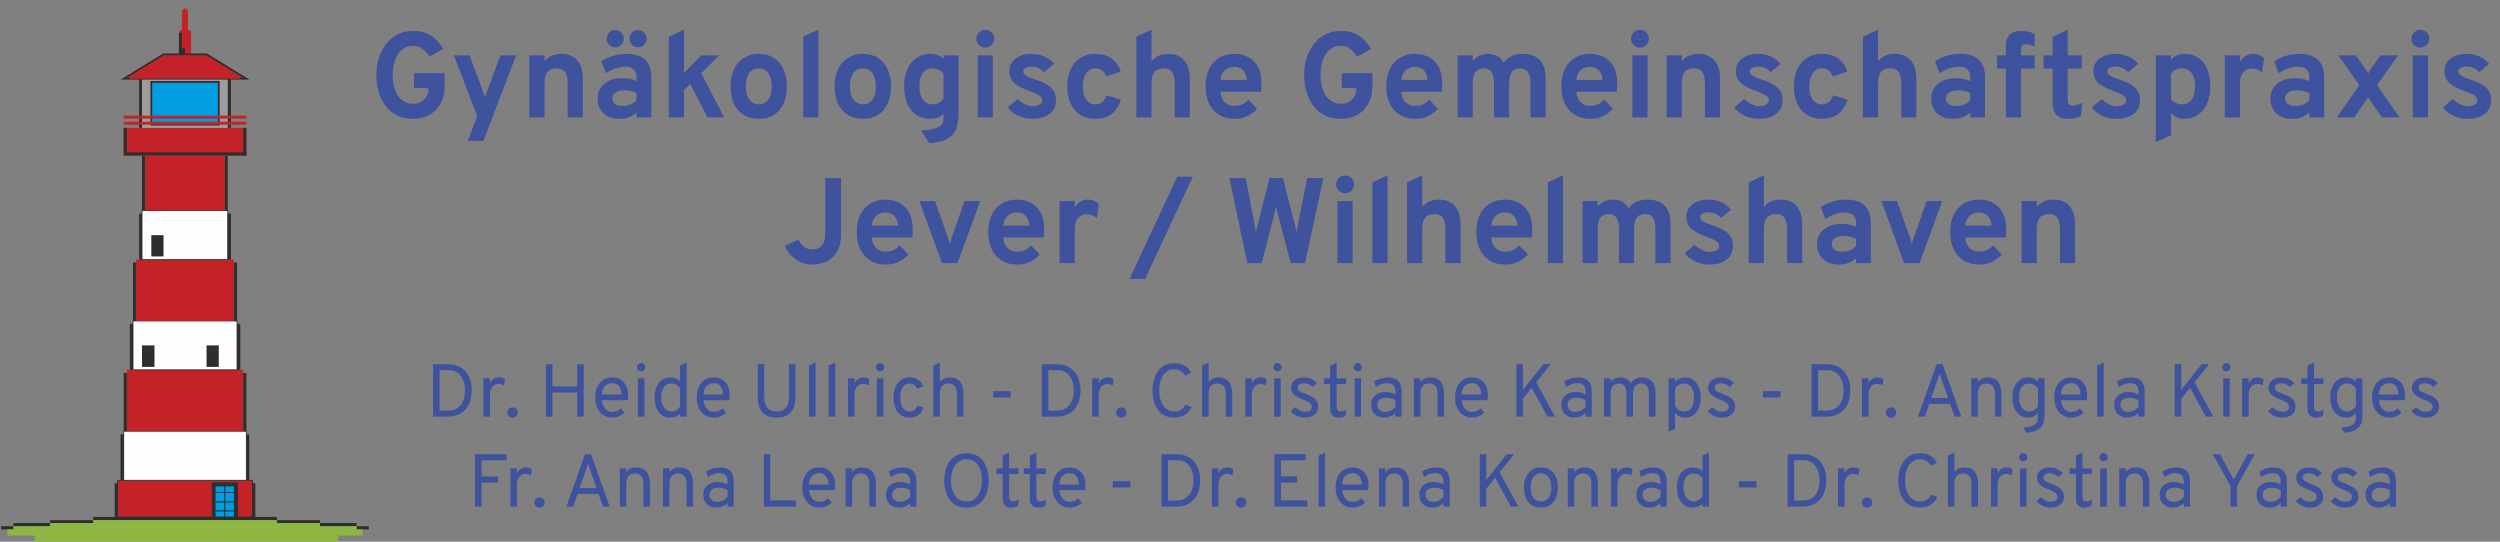 <?xml version="1.0" encoding="utf-8"?>
<!-- Generator: Adobe Illustrator 13.0.0, SVG Export Plug-In . SVG Version: 6.00 Build 14948)  -->
<!DOCTYPE svg PUBLIC "-//W3C//DTD SVG 1.1//EN" "http://www.w3.org/Graphics/SVG/1.1/DTD/svg11.dtd">
<svg version="1.1" id="Isolationsmodus" xmlns="http://www.w3.org/2000/svg" xmlns:xlink="http://www.w3.org/1999/xlink" x="0px"
	 y="0px" width="600px" height="130px" viewBox="0 0 600 130" enable-background="new 0 0 600 130" xml:space="preserve">
<rect x="0" y="0" width="600" height="130" fill="#808080" stroke="none"/>
<g>
	<rect x="28.212" y="115.271" fill="#C32328" width="32.376" height="8.795"/>
	
		<rect x="28.212" y="115.271" fill="none" stroke="#2E2E2D" stroke-width="0.211" stroke-linecap="round" stroke-miterlimit="10" width="32.376" height="8.795"/>
	<rect x="29.688" y="103.484" fill="#FEFEFE" width="29.442" height="11.791"/>
	
		<rect x="29.688" y="103.484" fill="none" stroke="#2E2E2D" stroke-width="0.211" stroke-linecap="round" stroke-miterlimit="10" width="29.442" height="11.791"/>
	<rect x="30.45" y="88.76" fill="#C32328" width="27.913" height="14.725"/>
	<rect x="31.914" y="77.033" fill="#FEFEFE" width="24.982" height="11.727"/>
	
		<rect x="31.914" y="77.033" fill="none" stroke="#2E2E2D" stroke-width="0.211" stroke-linecap="round" stroke-miterlimit="10" width="24.982" height="11.727"/>
	<rect x="32.614" y="62.308" fill="#C32328" width="23.516" height="14.722"/>
	<rect x="34.078" y="50.514" fill="#FEFEFE" width="20.586" height="11.793"/>
	
		<rect x="34.078" y="50.514" fill="none" stroke="#2E2E2D" stroke-width="0.211" stroke-linecap="round" stroke-miterlimit="10" width="20.586" height="11.793"/>
	<rect x="34.853" y="37.323" fill="#C32328" width="19.117" height="13.194"/>
	<rect x="29.688" y="30.691" fill="#C32328" width="29.442" height="6.629"/>
	<rect x="33.377" y="18.895" fill="#9D9D9D" width="22.048" height="11.791"/>
	<polygon fill="#C32328" points="43.645,13.741 45.109,13.741 45.423,13.667 45.616,13.546 45.809,13.232 45.869,12.904 
		45.869,7.931 45.809,7.616 45.616,7.361 45.423,7.24 45.109,7.167 43.645,7.167 43.391,7.24 43.138,7.361 43.004,7.616 
		42.943,7.931 42.943,12.904 43.004,13.232 43.138,13.546 43.391,13.667 	"/>
	<polygon fill-rule="evenodd" clip-rule="evenodd" fill="#C32328" points="44.407,7.87 44.661,7.81 44.915,7.616 45.046,7.361 
		45.109,7.046 45.109,2.837 45.046,2.521 44.915,2.267 44.661,2.073 44.407,2.012 44.092,2.073 43.898,2.267 43.705,2.521 
		43.645,2.837 43.645,7.046 43.705,7.361 43.898,7.616 44.092,7.81 	"/>
	<polygon fill="#C32328" points="49.571,13.036 59.125,18.896 29.688,18.896 39.244,13.036 	"/>
	<polygon fill="none" stroke="#2E2E2D" stroke-width="0.423" stroke-linecap="round" stroke-miterlimit="10" points="49.571,13.036 
		59.125,18.896 29.688,18.896 39.244,13.036 	"/>
	<rect x="51.035" y="115.973" fill="#009EE0" width="5.861" height="8.094"/>
	
		<rect x="51.035" y="115.973" fill="none" stroke="#2E2E2D" stroke-width="0.423" stroke-linecap="round" stroke-miterlimit="10" width="5.861" height="8.094"/>
	<rect x="34.078" y="82.893" fill="#2E2E2D" width="2.996" height="5.164"/>
	<rect x="49.571" y="82.893" fill="#2E2E2D" width="2.932" height="5.164"/>
	<rect x="36.317" y="56.443" fill="#2E2E2D" width="2.93" height="5.098"/>
	<rect x="36.317" y="19.659" fill="#009EE0" width="16.186" height="10.262"/>
	
		<rect x="36.317" y="19.659" fill="none" stroke="#2E2E2D" stroke-width="0.423" stroke-linecap="round" stroke-miterlimit="10" width="16.186" height="10.262"/>
	<rect x="29.688" y="36.555" fill="#2E2E2D" width="29.442" height="0.765"/>
	<rect x="58.363" y="30.691" fill="#2E2E2D" width="0.766" height="6.629"/>
	<rect x="29.688" y="30.691" fill="#2E2E2D" width="0.765" height="5.865"/>
	<rect x="22.356" y="124.066" fill="#2E2E2D" width="44.101" height="0.766"/>
	<rect x="60.588" y="115.973" fill="#2E2E2D" width="0.701" height="8.094"/>
	<rect x="27.523" y="115.973" fill="#2E2E2D" width="0.7" height="8.094"/>
	<rect x="59.125" y="104.248" fill="#2E2E2D" width="0.702" height="11.027"/>
	<rect x="28.914" y="104.248" fill="#2E2E2D" width="0.766" height="11.027"/>
	<rect x="58.363" y="89.523" fill="#2E2E2D" width="0.766" height="13.961"/>
	<rect x="29.688" y="89.523" fill="#2E2E2D" width="0.765" height="13.961"/>
	<rect x="56.899" y="77.732" fill="#2E2E2D" width="0.766" height="11.027"/>
	<rect x="31.151" y="77.732" fill="#2E2E2D" width="0.764" height="11.027"/>
	<rect x="56.138" y="63.009" fill="#2E2E2D" width="0.764" height="14.021"/>
	<rect x="31.914" y="63.009" fill="#2E2E2D" width="0.7" height="14.021"/>
	<rect x="54.664" y="51.279" fill="#2E2E2D" width="0.763" height="11.028"/>
	<rect x="33.377" y="51.279" fill="#2E2E2D" width="0.7" height="11.028"/>
	<rect x="53.959" y="37.323" fill="#2E2E2D" width="0.702" height="13.194"/>
	<rect x="34.078" y="37.323" fill="#2E2E2D" width="0.765" height="13.194"/>
	<rect x="54.664" y="18.895" fill="#2E2E2D" width="0.763" height="11.791"/>
	<rect x="33.377" y="18.895" fill="#2E2E2D" width="0.7" height="11.791"/>
	<rect x="42.943" y="7.874" fill="#2E2E2D" width="0.702" height="5.163"/>
	<rect x="43.645" y="11.571" fill="#2E2E2D" width="0.764" height="1.465"/>
	<rect x="31.151" y="18.195" fill="#C32328" width="26.447" height="0.7"/>
	<rect x="29.688" y="29.22" fill="#C32328" width="29.442" height="0.701"/>
	<rect x="29.688" y="27.764" fill="#C32328" width="29.442" height="0.702"/>
	<rect x="51.035" y="122.6" fill="#009EE0" width="2.93" height="1.467"/>
	
		<rect x="51.035" y="122.6" fill="none" stroke="#2E2E2D" stroke-width="0.211" stroke-linecap="round" stroke-miterlimit="10" width="2.93" height="1.467"/>
	<rect x="53.959" y="122.6" fill="#009EE0" width="2.932" height="1.467"/>
	
		<rect x="53.959" y="122.6" fill="none" stroke="#2E2E2D" stroke-width="0.211" stroke-linecap="round" stroke-miterlimit="10" width="2.932" height="1.467"/>
	<rect x="51.035" y="120.432" fill="#009EE0" width="2.93" height="2.168"/>
	
		<rect x="51.035" y="120.432" fill="none" stroke="#2E2E2D" stroke-width="0.211" stroke-linecap="round" stroke-miterlimit="10" width="2.93" height="2.168"/>
	<rect x="53.959" y="120.432" fill="#009EE0" width="2.932" height="2.168"/>
	
		<rect x="53.959" y="120.432" fill="none" stroke="#2E2E2D" stroke-width="0.211" stroke-linecap="round" stroke-miterlimit="10" width="2.932" height="2.168"/>
	<rect x="51.035" y="118.211" fill="#009EE0" width="2.93" height="2.23"/>
	
		<rect x="51.035" y="118.211" fill="none" stroke="#2E2E2D" stroke-width="0.211" stroke-linecap="round" stroke-miterlimit="10" width="2.93" height="2.23"/>
	<rect x="51.035" y="115.979" fill="#009EE0" width="2.93" height="2.229"/>
	
		<rect x="51.035" y="115.979" fill="none" stroke="#2E2E2D" stroke-width="0.211" stroke-linecap="round" stroke-miterlimit="10" width="2.93" height="2.229"/>
	<rect x="53.959" y="115.979" fill="#009EE0" width="2.932" height="2.229"/>
	
		<rect x="53.959" y="115.979" fill="none" stroke="#2E2E2D" stroke-width="0.211" stroke-linecap="round" stroke-miterlimit="10" width="2.932" height="2.229"/>
	<rect x="53.959" y="118.211" fill="#009EE0" width="2.932" height="2.23"/>
	
		<rect x="53.959" y="118.211" fill="none" stroke="#2E2E2D" stroke-width="0.211" stroke-linecap="round" stroke-miterlimit="10" width="2.932" height="2.23"/>
	<rect x="66.455" y="124.832" fill="#2E2E2D" width="10.324" height="0.703"/>
	<rect x="76.783" y="125.535" fill="#2E2E2D" width="8.794" height="0.764"/>
	<rect x="85.575" y="126.295" fill="#2E2E2D" width="2.932" height="0.768"/>
	<rect x="12.03" y="124.832" fill="#2E2E2D" width="10.326" height="0.703"/>
	<rect x="3.235" y="125.535" fill="#2E2E2D" width="8.795" height="0.764"/>
	<rect x="0.242" y="126.295" fill="#2E2E2D" width="2.994" height="0.768"/>
	<rect x="51.035" y="115.973" fill="#2E2E2D" width="0.7" height="8.094"/>
	<rect x="56.138" y="115.973" fill="#2E2E2D" width="0.764" height="8.094"/>
	<rect x="51.035" y="115.975" fill="#2E2E2D" width="5.861" height="0.768"/>
	<polygon fill="#8DB742" points="87.039,127.768 87.039,128.531 81.173,128.531 81.173,130 8.333,130 8.333,128.531 1.771,128.531 
		1.771,127.768 1.771,127.063 3.235,127.063 3.235,126.299 12.03,126.299 12.03,125.535 22.356,125.535 22.356,124.832 
		66.455,124.832 66.455,125.535 76.783,125.535 76.783,126.299 85.575,126.299 85.575,127.063 87.039,127.063 	"/>
</g>
<g>
	<path fill="#3E529D" d="M99.208,28.522c-1.564,0-2.91-0.294-4.036-0.881c-1.127-0.588-2.045-1.384-2.754-2.39
		s-1.236-2.137-1.581-3.395c-0.345-1.258-0.518-2.552-0.518-3.883c0-1.272,0.177-2.53,0.532-3.774s0.894-2.375,1.618-3.395
		s1.644-1.838,2.761-2.456c1.117-0.617,2.443-0.925,3.978-0.925c1.301,0,2.401,0.204,3.3,0.612c0.898,0.408,1.656,0.94,2.273,1.595
		c0.617,0.656,1.153,1.348,1.61,2.077l-3.322,1.894c-0.447-0.689-0.974-1.292-1.581-1.807c-0.607-0.515-1.367-0.772-2.28-0.772
		c-0.952,0-1.747,0.214-2.382,0.641c-0.637,0.428-1.144,0.986-1.523,1.676c-0.379,0.69-0.651,1.44-0.816,2.251
		c-0.166,0.811-0.248,1.605-0.248,2.382c0,0.884,0.092,1.739,0.277,2.564c0.184,0.826,0.476,1.569,0.874,2.229
		s0.913,1.183,1.544,1.566s1.389,0.575,2.273,0.575c0.67,0,1.28-0.15,1.829-0.452c0.549-0.301,0.983-0.707,1.304-1.216
		c0.32-0.51,0.48-1.086,0.48-1.727v-0.379h-3.468v-3.57h7.358v2.943c0,1.729-0.333,3.189-0.998,4.379s-1.564,2.093-2.696,2.71
		S100.616,28.522,99.208,28.522z"/>
	<path fill="#3E529D" d="M112.263,33.826l2.259-5.916l-5.581-14.629h3.745l3.25,8.713c0.087,0.204,0.17,0.428,0.248,0.67
		s0.151,0.486,0.219,0.729c0.058-0.243,0.129-0.483,0.211-0.721c0.083-0.238,0.167-0.464,0.255-0.678l3.25-8.713h3.745
		l-7.839,20.545H112.263z"/>
	<path fill="#3E529D" d="M127.038,28.172V13.281h3.643v1.428c0.476-0.592,1.046-1.037,1.712-1.333s1.426-0.444,2.28-0.444
		c1.661,0,2.943,0.512,3.847,1.537c0.903,1.025,1.355,2.499,1.355,4.422v9.282h-3.628v-8.16c0-1.253-0.216-2.169-0.648-2.747
		c-0.432-0.578-1.105-0.867-2.018-0.867c-0.991,0-1.722,0.289-2.193,0.867c-0.471,0.578-0.707,1.475-0.707,2.688v8.218H127.038z"/>
	<path fill="#3E529D" d="M148.69,28.522c-1.623,0-2.907-0.439-3.854-1.318c-0.947-0.879-1.42-2.072-1.42-3.578
		c0-0.971,0.245-1.824,0.736-2.557c0.49-0.733,1.175-1.302,2.054-1.705c0.879-0.403,1.907-0.605,3.082-0.605
		c0.651,0,1.28,0.061,1.887,0.182c0.607,0.122,1.139,0.294,1.595,0.518v-0.933c0-0.835-0.235-1.464-0.707-1.887
		c-0.471-0.422-1.164-0.634-2.077-0.634c-0.729,0-1.477,0.131-2.244,0.394c-0.768,0.262-1.544,0.651-2.332,1.166l-1.093-2.871
		c0.854-0.563,1.807-0.998,2.856-1.304c1.049-0.306,2.108-0.459,3.176-0.459c2.001,0,3.497,0.473,4.488,1.42
		c0.991,0.947,1.486,2.358,1.486,4.233v9.588h-3.556v-1.195c-0.505,0.505-1.105,0.889-1.799,1.151
		C150.276,28.391,149.516,28.522,148.69,28.522z M147.656,11.328c-0.583,0-1.069-0.194-1.457-0.583
		c-0.389-0.388-0.583-0.874-0.583-1.457c0-0.592,0.194-1.085,0.583-1.479c0.388-0.394,0.874-0.59,1.457-0.59
		c0.583,0,1.071,0.196,1.464,0.59s0.59,0.887,0.59,1.479c0,0.583-0.196,1.069-0.59,1.457
		C148.727,11.134,148.238,11.328,147.656,11.328z M149.535,25.448c0.603,0,1.183-0.119,1.741-0.357
		c0.559-0.238,1.057-0.575,1.494-1.013v-1.763c-0.417-0.204-0.881-0.362-1.392-0.474c-0.51-0.112-1.018-0.167-1.522-0.167
		c-0.903,0-1.615,0.172-2.135,0.517s-0.779,0.823-0.779,1.435c0,0.573,0.228,1.02,0.685,1.341
		C148.083,25.287,148.719,25.448,149.535,25.448z M153.134,11.328c-0.603,0-1.098-0.194-1.486-0.583
		c-0.389-0.388-0.583-0.874-0.583-1.457c0-0.592,0.194-1.085,0.583-1.479s0.884-0.59,1.486-0.59c0.573,0,1.057,0.196,1.45,0.59
		c0.394,0.394,0.59,0.887,0.59,1.479c0,0.583-0.197,1.069-0.59,1.457C154.191,11.134,153.708,11.328,153.134,11.328z"/>
	<path fill="#3E529D" d="M160.521,28.172V8.836l3.643-1.705v10.389l4.138-4.24h4.313l-4.313,4.284l5.479,10.608h-3.963l-4.182-8.014
		l-1.472,1.457v6.557H160.521z"/>
	<path fill="#3E529D" d="M182.116,28.522c-2.098,0-3.754-0.694-4.969-2.083s-1.821-3.288-1.821-5.697
		c0-1.593,0.277-2.975,0.831-4.146s1.338-2.074,2.353-2.71s2.217-0.954,3.606-0.954c1.379,0,2.574,0.315,3.584,0.947
		c1.01,0.632,1.787,1.53,2.332,2.696c0.544,1.166,0.816,2.55,0.816,4.153c0,1.613-0.27,3.001-0.809,4.167
		c-0.539,1.166-1.314,2.062-2.324,2.688C184.705,28.209,183.505,28.522,182.116,28.522z M182.116,25.04
		c0.981,0,1.744-0.379,2.288-1.137c0.544-0.757,0.816-1.816,0.816-3.176s-0.274-2.421-0.823-3.184
		c-0.549-0.762-1.309-1.144-2.28-1.144c-0.981,0-1.749,0.384-2.302,1.151c-0.554,0.768-0.831,1.832-0.831,3.191
		c0,1.34,0.277,2.392,0.831,3.154C180.368,24.658,181.135,25.04,182.116,25.04z"/>
	<path fill="#3E529D" d="M192.768,28.172V8.778l3.643-1.646v21.041H192.768z"/>
	<path fill="#3E529D" d="M207.105,28.522c-2.098,0-3.754-0.694-4.969-2.083s-1.821-3.288-1.821-5.697
		c0-1.593,0.277-2.975,0.831-4.146s1.338-2.074,2.353-2.71s2.217-0.954,3.606-0.954c1.379,0,2.574,0.315,3.584,0.947
		c1.01,0.632,1.787,1.53,2.332,2.696c0.544,1.166,0.816,2.55,0.816,4.153c0,1.613-0.27,3.001-0.809,4.167
		c-0.539,1.166-1.314,2.062-2.324,2.688C209.694,28.209,208.495,28.522,207.105,28.522z M207.105,25.04
		c0.981,0,1.744-0.379,2.288-1.137c0.544-0.757,0.816-1.816,0.816-3.176s-0.274-2.421-0.823-3.184
		c-0.549-0.762-1.309-1.144-2.28-1.144c-0.981,0-1.749,0.384-2.302,1.151c-0.554,0.768-0.831,1.832-0.831,3.191
		c0,1.34,0.277,2.392,0.831,3.154C205.357,24.658,206.124,25.04,207.105,25.04z"/>
	<path fill="#3E529D" d="M223.046,34.38l-2.011-3.045c1.418-0.107,2.519-0.268,3.3-0.481c0.782-0.214,1.328-0.52,1.639-0.918
		c0.311-0.398,0.466-0.918,0.466-1.559v-1.079c-0.757,0.816-1.826,1.224-3.206,1.224c-1.292,0-2.404-0.313-3.337-0.94
		c-0.933-0.626-1.649-1.525-2.149-2.695c-0.5-1.17-0.75-2.562-0.75-4.175c0-1.574,0.26-2.943,0.779-4.109
		c0.52-1.166,1.249-2.069,2.186-2.71c0.937-0.641,2.037-0.961,3.3-0.961c0.66,0,1.265,0.102,1.814,0.306s1.003,0.5,1.362,0.889
		v-0.845h3.628v13.551c0,1.321-0.122,2.438-0.364,3.351c-0.243,0.913-0.639,1.661-1.188,2.244c-0.549,0.583-1.271,1.027-2.164,1.333
		C225.46,34.066,224.357,34.272,223.046,34.38z M223.833,25.04c0.515,0,0.998-0.119,1.45-0.357c0.452-0.238,0.838-0.561,1.158-0.969
		V17.71c-0.272-0.379-0.646-0.692-1.122-0.94c-0.476-0.248-0.957-0.372-1.442-0.372c-1.049,0-1.848,0.367-2.397,1.1
		s-0.823,1.805-0.823,3.213c0,0.913,0.124,1.693,0.372,2.339s0.609,1.139,1.085,1.479C222.589,24.87,223.163,25.04,223.833,25.04z"
		/>
	<path fill="#3E529D" d="M236.466,11.416c-0.583,0-1.085-0.211-1.508-0.634c-0.423-0.423-0.634-0.925-0.634-1.508
		c0-0.583,0.209-1.081,0.627-1.494c0.417-0.413,0.922-0.619,1.515-0.619c0.612,0,1.122,0.204,1.53,0.612
		c0.408,0.408,0.612,0.908,0.612,1.5c0,0.593-0.207,1.098-0.619,1.516C237.576,11.207,237.068,11.416,236.466,11.416z
		 M234.645,28.172V13.281h3.643v14.892H234.645z"/>
	<path fill="#3E529D" d="M247.729,28.522c-1.166,0-2.28-0.248-3.344-0.743c-1.064-0.495-1.907-1.161-2.528-1.996l2.39-2.011
		c0.496,0.524,1.069,0.94,1.72,1.246c0.65,0.306,1.272,0.459,1.865,0.459c0.738,0,1.307-0.124,1.705-0.372
		c0.398-0.248,0.597-0.595,0.597-1.042c0-0.292-0.095-0.551-0.284-0.78c-0.189-0.228-0.522-0.461-0.998-0.699
		c-0.476-0.238-1.146-0.512-2.011-0.823c-1.671-0.612-2.856-1.275-3.555-1.989c-0.7-0.714-1.049-1.62-1.049-2.717
		c0-1.224,0.496-2.217,1.486-2.98c0.991-0.762,2.283-1.144,3.876-1.144c1.088,0,2.091,0.204,3.009,0.612
		c0.918,0.408,1.707,1.005,2.368,1.792l-2.375,1.967c-0.874-0.884-1.894-1.326-3.06-1.326c-0.593,0-1.069,0.109-1.428,0.328
		s-0.539,0.512-0.539,0.881c0,0.36,0.211,0.68,0.634,0.962s1.212,0.612,2.368,0.991c1.146,0.359,2.077,0.768,2.791,1.224
		s1.239,0.986,1.574,1.588c0.335,0.602,0.502,1.296,0.502,2.083c0,1.399-0.507,2.497-1.522,3.293
		C250.903,28.124,249.507,28.522,247.729,28.522z"/>
	<path fill="#3E529D" d="M262.839,28.522c-1.37,0-2.555-0.316-3.555-0.947c-1-0.631-1.773-1.527-2.317-2.688
		s-0.816-2.543-0.816-4.146c0-1.603,0.274-2.987,0.823-4.153c0.549-1.166,1.328-2.067,2.339-2.703c1.01-0.636,2.2-0.954,3.57-0.954
		c1.544,0,2.829,0.357,3.854,1.071s1.765,1.771,2.222,3.169l-3.454,1.166c-0.233-0.622-0.573-1.1-1.02-1.436
		c-0.447-0.335-0.961-0.502-1.544-0.502c-0.942,0-1.693,0.389-2.251,1.166c-0.559,0.777-0.838,1.836-0.838,3.177
		c0,1.321,0.271,2.37,0.816,3.147c0.544,0.777,1.277,1.166,2.2,1.166c0.651,0,1.207-0.185,1.668-0.554
		c0.461-0.369,0.804-0.908,1.027-1.618l3.438,1.035c-0.437,1.525-1.178,2.674-2.222,3.446
		C265.737,28.136,264.423,28.522,262.839,28.522z"/>
	<path fill="#3E529D" d="M272.718,28.172V8.807l3.643-1.675v7.591c0.476-0.602,1.046-1.051,1.712-1.348s1.426-0.444,2.28-0.444
		c1.146,0,2.106,0.24,2.878,0.721c0.772,0.48,1.353,1.166,1.741,2.054c0.389,0.889,0.583,1.951,0.583,3.184v9.282h-3.628v-8.16
		c0-1.224-0.209-2.132-0.626-2.725c-0.418-0.592-1.098-0.889-2.04-0.889c-0.991,0-1.722,0.289-2.193,0.867
		c-0.471,0.578-0.707,1.475-0.707,2.688v8.218H272.718z"/>
	<path fill="#3E529D" d="M296.25,28.522c-1.428,0-2.659-0.32-3.694-0.961s-1.831-1.547-2.39-2.718
		c-0.559-1.17-0.838-2.547-0.838-4.131c0-1.603,0.284-2.987,0.853-4.153c0.568-1.166,1.37-2.062,2.404-2.688
		c1.035-0.626,2.256-0.939,3.665-0.939c1.204,0,2.297,0.252,3.278,0.757c0.981,0.505,1.763,1.28,2.346,2.324
		c0.582,1.044,0.874,2.373,0.874,3.985c0,0.252-0.007,0.561-0.022,0.925c-0.014,0.364-0.041,0.731-0.08,1.1h-9.718
		c0.039,0.68,0.197,1.275,0.474,1.785c0.277,0.51,0.658,0.906,1.144,1.188s1.059,0.422,1.72,0.422c0.709,0,1.326-0.119,1.85-0.357
		c0.525-0.238,1.02-0.619,1.486-1.144l2.098,2.171c-0.641,0.729-1.413,1.316-2.316,1.763
		C298.479,28.298,297.436,28.522,296.25,28.522z M292.943,19.182h6.28c-0.048-0.651-0.194-1.212-0.437-1.683
		s-0.583-0.833-1.02-1.085s-0.967-0.379-1.588-0.379c-0.854,0-1.583,0.262-2.186,0.787C293.389,17.346,293.04,18.133,292.943,19.182
		z"/>
	<path fill="#3E529D" d="M321.881,28.522c-1.564,0-2.909-0.294-4.036-0.881c-1.127-0.588-2.045-1.384-2.754-2.39
		s-1.236-2.137-1.581-3.395c-0.345-1.258-0.518-2.552-0.518-3.883c0-1.272,0.178-2.53,0.532-3.774s0.894-2.375,1.617-3.395
		s1.644-1.838,2.761-2.456c1.117-0.617,2.443-0.925,3.979-0.925c1.302,0,2.401,0.204,3.3,0.612c0.898,0.408,1.656,0.94,2.273,1.595
		c0.617,0.656,1.153,1.348,1.61,2.077l-3.322,1.894c-0.447-0.689-0.974-1.292-1.581-1.807c-0.607-0.515-1.367-0.772-2.28-0.772
		c-0.952,0-1.746,0.214-2.383,0.641c-0.636,0.428-1.144,0.986-1.522,1.676c-0.379,0.69-0.65,1.44-0.815,2.251
		c-0.166,0.811-0.248,1.605-0.248,2.382c0,0.884,0.092,1.739,0.276,2.564s0.477,1.569,0.875,2.229
		c0.397,0.661,0.912,1.183,1.544,1.566s1.39,0.575,2.273,0.575c0.67,0,1.279-0.15,1.828-0.452c0.549-0.301,0.984-0.707,1.305-1.216
		c0.32-0.51,0.48-1.086,0.48-1.727v-0.379h-3.468v-3.57h7.358v2.943c0,1.729-0.333,3.189-0.998,4.379s-1.564,2.093-2.695,2.71
		C324.56,28.213,323.289,28.522,321.881,28.522z"/>
	<path fill="#3E529D" d="M339.628,28.522c-1.428,0-2.659-0.32-3.693-0.961s-1.831-1.547-2.39-2.718
		c-0.559-1.17-0.838-2.547-0.838-4.131c0-1.603,0.284-2.987,0.853-4.153s1.369-2.062,2.404-2.688
		c1.034-0.626,2.256-0.939,3.664-0.939c1.205,0,2.298,0.252,3.279,0.757c0.98,0.505,1.763,1.28,2.346,2.324
		c0.583,1.044,0.874,2.373,0.874,3.985c0,0.252-0.007,0.561-0.021,0.925s-0.042,0.731-0.08,1.1h-9.72
		c0.039,0.68,0.197,1.275,0.474,1.785c0.277,0.51,0.658,0.906,1.145,1.188c0.485,0.282,1.059,0.422,1.719,0.422
		c0.709,0,1.326-0.119,1.851-0.357c0.524-0.238,1.021-0.619,1.486-1.144l2.099,2.171c-0.642,0.729-1.414,1.316-2.317,1.763
		C341.857,28.298,340.813,28.522,339.628,28.522z M336.32,19.182h6.28c-0.049-0.651-0.194-1.212-0.437-1.683
		c-0.243-0.471-0.583-0.833-1.021-1.085s-0.967-0.379-1.588-0.379c-0.855,0-1.584,0.262-2.186,0.787
		C336.768,17.346,336.418,18.133,336.32,19.182z"/>
	<path fill="#3E529D" d="M349.828,28.172V13.281h3.643v1.384c0.476-0.603,1.013-1.042,1.61-1.319
		c0.597-0.277,1.274-0.415,2.032-0.415c0.884,0,1.642,0.18,2.273,0.539c0.631,0.359,1.122,0.884,1.472,1.574
		c0.495-0.68,1.131-1.202,1.908-1.566s1.656-0.546,2.638-0.546c1.826,0,3.206,0.49,4.139,1.472c0.933,0.981,1.398,2.438,1.398,4.371
		v9.398h-3.628v-8.146c0-1.243-0.204-2.159-0.612-2.747c-0.408-0.587-1.039-0.881-1.895-0.881c-0.583,0-1.065,0.131-1.449,0.394
		c-0.384,0.262-0.673,0.658-0.867,1.188s-0.292,1.197-0.292,2.003v8.189h-3.628v-8.146c0-1.253-0.199-2.171-0.598-2.754
		c-0.398-0.583-1.029-0.874-1.894-0.874c-0.885,0-1.54,0.287-1.968,0.86c-0.427,0.573-0.641,1.462-0.641,2.667v8.247H349.828z"/>
	<path fill="#3E529D" d="M381.636,28.522c-1.428,0-2.659-0.32-3.693-0.961s-1.831-1.547-2.39-2.718
		c-0.559-1.17-0.838-2.547-0.838-4.131c0-1.603,0.284-2.987,0.853-4.153s1.369-2.062,2.404-2.688
		c1.034-0.626,2.256-0.939,3.664-0.939c1.205,0,2.298,0.252,3.279,0.757c0.98,0.505,1.763,1.28,2.346,2.324
		c0.583,1.044,0.874,2.373,0.874,3.985c0,0.252-0.007,0.561-0.021,0.925s-0.042,0.731-0.08,1.1h-9.72
		c0.039,0.68,0.197,1.275,0.474,1.785c0.277,0.51,0.658,0.906,1.145,1.188c0.485,0.282,1.059,0.422,1.719,0.422
		c0.709,0,1.326-0.119,1.851-0.357c0.524-0.238,1.021-0.619,1.486-1.144l2.099,2.171c-0.642,0.729-1.414,1.316-2.317,1.763
		C383.865,28.298,382.821,28.522,381.636,28.522z M378.328,19.182h6.28c-0.049-0.651-0.194-1.212-0.437-1.683
		c-0.243-0.471-0.583-0.833-1.021-1.085s-0.967-0.379-1.588-0.379c-0.855,0-1.584,0.262-2.186,0.787
		C378.775,17.346,378.426,18.133,378.328,19.182z"/>
	<path fill="#3E529D" d="M393.584,11.416c-0.583,0-1.086-0.211-1.509-0.634c-0.422-0.423-0.634-0.925-0.634-1.508
		c0-0.583,0.209-1.081,0.627-1.494c0.417-0.413,0.923-0.619,1.516-0.619c0.611,0,1.122,0.204,1.529,0.612
		c0.408,0.408,0.612,0.908,0.612,1.5c0,0.593-0.206,1.098-0.619,1.516S394.186,11.416,393.584,11.416z M391.762,28.172V13.281h3.644
		v14.892H391.762z"/>
	<path fill="#3E529D" d="M399.98,28.172V13.281h3.643v1.428c0.476-0.592,1.047-1.037,1.712-1.333s1.426-0.444,2.28-0.444
		c1.661,0,2.943,0.512,3.847,1.537s1.355,2.499,1.355,4.422v9.282h-3.628v-8.16c0-1.253-0.217-2.169-0.648-2.747
		c-0.433-0.578-1.105-0.867-2.019-0.867c-0.99,0-1.722,0.289-2.192,0.867c-0.472,0.578-0.707,1.475-0.707,2.688v8.218H399.98z"/>
	<path fill="#3E529D" d="M422.099,28.522c-1.165,0-2.28-0.248-3.344-0.743c-1.063-0.495-1.906-1.161-2.528-1.996l2.39-2.011
		c0.495,0.524,1.068,0.94,1.72,1.246c0.65,0.306,1.272,0.459,1.865,0.459c0.738,0,1.306-0.124,1.704-0.372
		c0.398-0.248,0.598-0.595,0.598-1.042c0-0.292-0.095-0.551-0.284-0.78c-0.189-0.228-0.522-0.461-0.998-0.699
		c-0.476-0.238-1.146-0.512-2.011-0.823c-1.671-0.612-2.855-1.275-3.556-1.989c-0.699-0.714-1.049-1.62-1.049-2.717
		c0-1.224,0.495-2.217,1.486-2.98c0.991-0.762,2.282-1.144,3.876-1.144c1.088,0,2.091,0.204,3.009,0.612
		c0.918,0.408,1.707,1.005,2.368,1.792l-2.375,1.967c-0.875-0.884-1.895-1.326-3.061-1.326c-0.593,0-1.068,0.109-1.428,0.328
		s-0.539,0.512-0.539,0.881c0,0.36,0.211,0.68,0.634,0.962s1.212,0.612,2.368,0.991c1.146,0.359,2.076,0.768,2.79,1.224
		s1.238,0.986,1.573,1.588c0.336,0.602,0.503,1.296,0.503,2.083c0,1.399-0.508,2.497-1.522,3.293
		C425.272,28.124,423.877,28.522,422.099,28.522z"/>
	<path fill="#3E529D" d="M437.21,28.522c-1.37,0-2.556-0.316-3.556-0.947c-1.001-0.631-1.773-1.527-2.317-2.688
		s-0.815-2.543-0.815-4.146c0-1.603,0.274-2.987,0.823-4.153c0.549-1.166,1.328-2.067,2.339-2.703c1.01-0.636,2.2-0.954,3.569-0.954
		c1.545,0,2.829,0.357,3.854,1.071c1.024,0.714,1.766,1.771,2.222,3.169l-3.453,1.166c-0.233-0.622-0.573-1.1-1.02-1.436
		c-0.447-0.335-0.962-0.502-1.545-0.502c-0.942,0-1.692,0.389-2.251,1.166c-0.559,0.777-0.838,1.836-0.838,3.177
		c0,1.321,0.271,2.37,0.815,3.147c0.544,0.777,1.277,1.166,2.2,1.166c0.651,0,1.207-0.185,1.669-0.554
		c0.461-0.369,0.804-0.908,1.027-1.618l3.438,1.035c-0.437,1.525-1.178,2.674-2.222,3.446
		C440.106,28.136,438.793,28.522,437.21,28.522z"/>
	<path fill="#3E529D" d="M447.089,28.172V8.807l3.643-1.675v7.591c0.476-0.602,1.047-1.051,1.712-1.348s1.426-0.444,2.28-0.444
		c1.146,0,2.105,0.24,2.878,0.721c0.772,0.48,1.353,1.166,1.741,2.054c0.389,0.889,0.583,1.951,0.583,3.184v9.282h-3.628v-8.16
		c0-1.224-0.209-2.132-0.627-2.725c-0.418-0.592-1.098-0.889-2.04-0.889c-0.99,0-1.722,0.289-2.192,0.867
		c-0.472,0.578-0.707,1.475-0.707,2.688v8.218H447.089z"/>
	<path fill="#3E529D" d="M468.771,28.522c-1.623,0-2.907-0.439-3.854-1.318c-0.947-0.879-1.421-2.072-1.421-3.578
		c0-0.971,0.245-1.824,0.736-2.557c0.49-0.733,1.175-1.302,2.055-1.705c0.879-0.403,1.906-0.605,3.082-0.605
		c0.65,0,1.279,0.061,1.887,0.182c0.606,0.122,1.139,0.294,1.596,0.518v-0.933c0-0.835-0.236-1.464-0.707-1.887
		c-0.472-0.422-1.163-0.634-2.076-0.634c-0.729,0-1.477,0.131-2.244,0.394s-1.545,0.651-2.331,1.166l-1.094-2.871
		c0.855-0.563,1.808-0.998,2.856-1.304c1.049-0.306,2.107-0.459,3.177-0.459c2.001,0,3.497,0.473,4.487,1.42
		c0.991,0.947,1.486,2.358,1.486,4.233v9.588h-3.555v-1.195c-0.506,0.505-1.105,0.889-1.8,1.151
		C470.356,28.391,469.596,28.522,468.771,28.522z M469.615,25.448c0.603,0,1.183-0.119,1.741-0.357
		c0.559-0.238,1.057-0.575,1.494-1.013v-1.763c-0.418-0.204-0.882-0.362-1.392-0.474c-0.511-0.112-1.018-0.167-1.523-0.167
		c-0.903,0-1.614,0.172-2.134,0.517c-0.521,0.345-0.78,0.823-0.78,1.435c0,0.573,0.229,1.02,0.686,1.341
		C468.163,25.287,468.8,25.448,469.615,25.448z"/>
	<path fill="#3E529D" d="M481.417,28.172V16.472h-2.098v-3.191h2.098v-2.302c0-1.166,0.309-2.05,0.926-2.652
		c0.616-0.603,1.513-0.904,2.688-0.904c0.66,0,1.25,0.061,1.77,0.182c0.521,0.122,1.018,0.304,1.494,0.546v2.973
		c-0.398-0.165-0.777-0.293-1.137-0.386c-0.359-0.092-0.689-0.138-0.991-0.138c-0.369,0-0.646,0.09-0.83,0.27
		s-0.277,0.454-0.277,0.823v1.588h3.235v3.191h-3.235v11.701H481.417z"/>
	<path fill="#3E529D" d="M496.192,28.522c-1.186,0-2.074-0.326-2.666-0.976c-0.593-0.651-0.89-1.622-0.89-2.915v-8.16h-2.171v-3.191
		h2.171V8.866l3.614-1.734v6.149h3.38v3.191h-3.38v7.504c0,0.466,0.095,0.811,0.284,1.034c0.189,0.224,0.488,0.335,0.896,0.335
		c0.719,0,1.506-0.224,2.361-0.67l-0.423,3.176c-0.447,0.224-0.933,0.391-1.457,0.503C497.388,28.466,496.814,28.522,496.192,28.522
		z"/>
	<path fill="#3E529D" d="M507.893,28.522c-1.165,0-2.28-0.248-3.344-0.743c-1.063-0.495-1.906-1.161-2.528-1.996l2.39-2.011
		c0.495,0.524,1.068,0.94,1.72,1.246c0.65,0.306,1.272,0.459,1.865,0.459c0.738,0,1.306-0.124,1.704-0.372
		c0.398-0.248,0.598-0.595,0.598-1.042c0-0.292-0.095-0.551-0.284-0.78c-0.189-0.228-0.522-0.461-0.998-0.699
		c-0.476-0.238-1.146-0.512-2.011-0.823c-1.671-0.612-2.855-1.275-3.556-1.989c-0.699-0.714-1.049-1.62-1.049-2.717
		c0-1.224,0.495-2.217,1.486-2.98c0.991-0.762,2.282-1.144,3.876-1.144c1.088,0,2.091,0.204,3.009,0.612
		c0.918,0.408,1.707,1.005,2.368,1.792l-2.375,1.967c-0.875-0.884-1.895-1.326-3.061-1.326c-0.593,0-1.068,0.109-1.428,0.328
		s-0.539,0.512-0.539,0.881c0,0.36,0.211,0.68,0.634,0.962s1.212,0.612,2.368,0.991c1.146,0.359,2.076,0.768,2.79,1.224
		s1.238,0.986,1.573,1.588c0.336,0.602,0.503,1.296,0.503,2.083c0,1.399-0.508,2.497-1.522,3.293
		C511.066,28.124,509.671,28.522,507.893,28.522z"/>
	<path fill="#3E529D" d="M517.379,34.088V13.281h3.643v1.093c0.815-0.962,1.909-1.442,3.278-1.442c1.272,0,2.37,0.313,3.293,0.939
		c0.923,0.627,1.632,1.523,2.128,2.688c0.495,1.166,0.743,2.555,0.743,4.167c0,1.564-0.258,2.931-0.772,4.102
		c-0.516,1.171-1.238,2.079-2.171,2.725s-2.021,0.969-3.265,0.969c-0.68,0-1.292-0.124-1.836-0.372
		c-0.544-0.248-1.01-0.614-1.398-1.1v5.392L517.379,34.088z M523.717,25.04c0.991,0,1.754-0.376,2.288-1.129
		c0.534-0.752,0.801-1.814,0.801-3.184s-0.271-2.434-0.815-3.191c-0.544-0.758-1.302-1.137-2.273-1.137
		c-0.593,0-1.109,0.107-1.552,0.32c-0.442,0.214-0.823,0.54-1.144,0.977v6.018c0.262,0.418,0.634,0.743,1.114,0.977
		C522.617,24.923,523.144,25.04,523.717,25.04z"/>
	<path fill="#3E529D" d="M533.946,28.172V13.281h3.643v1.603c0.271-0.573,0.699-1.042,1.282-1.406s1.194-0.546,1.836-0.546
		c1.059,0,1.952,0.364,2.681,1.093l-0.51,3.336c-0.398-0.33-0.787-0.563-1.166-0.699c-0.378-0.136-0.796-0.204-1.253-0.204
		c-0.603,0-1.117,0.141-1.544,0.423c-0.428,0.282-0.756,0.689-0.983,1.224c-0.229,0.535-0.343,1.176-0.343,1.923v8.146H533.946z"/>
	<path fill="#3E529D" d="M550.164,28.522c-1.623,0-2.907-0.439-3.854-1.318c-0.947-0.879-1.421-2.072-1.421-3.578
		c0-0.971,0.245-1.824,0.736-2.557c0.49-0.733,1.175-1.302,2.055-1.705c0.879-0.403,1.906-0.605,3.082-0.605
		c0.65,0,1.279,0.061,1.887,0.182c0.606,0.122,1.139,0.294,1.596,0.518v-0.933c0-0.835-0.236-1.464-0.707-1.887
		c-0.472-0.422-1.163-0.634-2.076-0.634c-0.729,0-1.477,0.131-2.244,0.394s-1.545,0.651-2.331,1.166l-1.094-2.871
		c0.855-0.563,1.808-0.998,2.856-1.304c1.049-0.306,2.107-0.459,3.177-0.459c2.001,0,3.497,0.473,4.487,1.42
		c0.991,0.947,1.486,2.358,1.486,4.233v9.588h-3.555v-1.195c-0.506,0.505-1.105,0.889-1.8,1.151
		C551.75,28.391,550.989,28.522,550.164,28.522z M551.009,25.448c0.603,0,1.183-0.119,1.741-0.357
		c0.559-0.238,1.057-0.575,1.494-1.013v-1.763c-0.418-0.204-0.882-0.362-1.392-0.474c-0.511-0.112-1.018-0.167-1.523-0.167
		c-0.903,0-1.614,0.172-2.134,0.517c-0.521,0.345-0.78,0.823-0.78,1.435c0,0.573,0.229,1.02,0.686,1.341
		C549.557,25.287,550.193,25.448,551.009,25.448z"/>
	<path fill="#3E529D" d="M560.829,28.172l5.421-7.723l-5.057-7.169h4.196l2.055,2.943c0.165,0.233,0.333,0.476,0.503,0.729
		s0.304,0.481,0.4,0.685c0.117-0.204,0.256-0.435,0.416-0.692s0.317-0.498,0.474-0.721l2.083-2.943h4.211l-5.07,7.169l5.435,7.723
		h-4.211l-2.462-3.468c-0.156-0.224-0.312-0.464-0.467-0.721s-0.291-0.488-0.408-0.692c-0.097,0.204-0.232,0.435-0.407,0.692
		s-0.341,0.493-0.496,0.707l-2.419,3.482H560.829z"/>
	<path fill="#3E529D" d="M580.894,11.416c-0.583,0-1.086-0.211-1.509-0.634c-0.422-0.423-0.634-0.925-0.634-1.508
		c0-0.583,0.209-1.081,0.627-1.494c0.417-0.413,0.923-0.619,1.516-0.619c0.611,0,1.122,0.204,1.529,0.612
		c0.408,0.408,0.612,0.908,0.612,1.5c0,0.593-0.206,1.098-0.619,1.516S581.495,11.416,580.894,11.416z M579.071,28.172V13.281h3.644
		v14.892H579.071z"/>
	<path fill="#3E529D" d="M592.156,28.522c-1.165,0-2.28-0.248-3.344-0.743c-1.063-0.495-1.906-1.161-2.528-1.996l2.39-2.011
		c0.495,0.524,1.068,0.94,1.72,1.246c0.65,0.306,1.272,0.459,1.865,0.459c0.738,0,1.306-0.124,1.704-0.372
		c0.398-0.248,0.598-0.595,0.598-1.042c0-0.292-0.095-0.551-0.284-0.78c-0.189-0.228-0.522-0.461-0.998-0.699
		c-0.476-0.238-1.146-0.512-2.011-0.823c-1.671-0.612-2.855-1.275-3.556-1.989c-0.699-0.714-1.049-1.62-1.049-2.717
		c0-1.224,0.495-2.217,1.486-2.98c0.991-0.762,2.282-1.144,3.876-1.144c1.088,0,2.091,0.204,3.009,0.612
		c0.918,0.408,1.707,1.005,2.368,1.792l-2.375,1.967c-0.875-0.884-1.895-1.326-3.061-1.326c-0.593,0-1.068,0.109-1.428,0.328
		S590,16.816,590,17.186c0,0.36,0.211,0.68,0.634,0.962s1.212,0.612,2.368,0.991c1.146,0.359,2.076,0.768,2.79,1.224
		s1.238,0.986,1.573,1.588c0.336,0.602,0.503,1.296,0.503,2.083c0,1.399-0.508,2.497-1.522,3.293
		C595.33,28.124,593.935,28.522,592.156,28.522z"/>
	<path fill="#3E529D" d="M194.975,63.493c-1.457,0-2.769-0.394-3.934-1.18c-1.166-0.787-2.06-1.88-2.681-3.279l3.264-1.53
		c0.408,0.748,0.87,1.329,1.384,1.741c0.515,0.413,1.175,0.62,1.982,0.62c0.398,0,0.777-0.059,1.137-0.175
		c0.359-0.117,0.687-0.316,0.983-0.598s0.529-0.678,0.699-1.188c0.17-0.51,0.255-1.163,0.255-1.96V42.744h3.788v13.361
		c0,1.448-0.209,2.65-0.626,3.606c-0.417,0.957-0.969,1.71-1.654,2.259c-0.685,0.549-1.428,0.939-2.229,1.173
		C196.542,63.376,195.752,63.493,194.975,63.493z"/>
	<path fill="#3E529D" d="M212.548,63.493c-1.428,0-2.659-0.32-3.694-0.962c-1.035-0.641-1.831-1.547-2.39-2.717
		s-0.838-2.547-0.838-4.131c0-1.603,0.284-2.987,0.853-4.153c0.568-1.166,1.37-2.062,2.404-2.688
		c1.035-0.626,2.256-0.939,3.665-0.939c1.204,0,2.297,0.252,3.278,0.757c0.981,0.505,1.763,1.28,2.346,2.324
		c0.583,1.044,0.874,2.373,0.874,3.985c0,0.252-0.007,0.561-0.022,0.925s-0.042,0.731-0.08,1.1h-9.719
		c0.039,0.68,0.197,1.275,0.474,1.785c0.277,0.51,0.658,0.906,1.144,1.188s1.059,0.422,1.72,0.422c0.709,0,1.326-0.119,1.85-0.357
		c0.525-0.237,1.02-0.619,1.486-1.144l2.098,2.171c-0.641,0.729-1.413,1.316-2.316,1.764
		C214.777,63.269,213.733,63.493,212.548,63.493z M209.24,54.153h6.28c-0.048-0.651-0.194-1.212-0.437-1.683
		s-0.583-0.833-1.02-1.085s-0.967-0.379-1.588-0.379c-0.854,0-1.583,0.262-2.186,0.787C209.687,52.317,209.337,53.104,209.24,54.153
		z"/>
	<path fill="#3E529D" d="M226.084,63.143l-5.45-14.892h3.774l3.118,8.859c0.087,0.213,0.165,0.442,0.233,0.685
		c0.068,0.243,0.136,0.486,0.204,0.729c0.067-0.243,0.138-0.485,0.211-0.729c0.073-0.243,0.144-0.471,0.211-0.685l3.104-8.859h3.759
		L229.8,63.143H226.084z"/>
	<path fill="#3E529D" d="M244.095,63.493c-1.428,0-2.659-0.32-3.694-0.962c-1.035-0.641-1.831-1.547-2.39-2.717
		s-0.838-2.547-0.838-4.131c0-1.603,0.284-2.987,0.853-4.153c0.568-1.166,1.37-2.062,2.404-2.688
		c1.035-0.626,2.256-0.939,3.665-0.939c1.204,0,2.297,0.252,3.278,0.757c0.981,0.505,1.763,1.28,2.346,2.324
		c0.583,1.044,0.874,2.373,0.874,3.985c0,0.252-0.007,0.561-0.022,0.925s-0.042,0.731-0.08,1.1h-9.719
		c0.039,0.68,0.197,1.275,0.474,1.785c0.277,0.51,0.658,0.906,1.144,1.188s1.059,0.422,1.72,0.422c0.709,0,1.326-0.119,1.85-0.357
		c0.525-0.237,1.02-0.619,1.486-1.144l2.098,2.171c-0.641,0.729-1.413,1.316-2.316,1.764
		C246.324,63.269,245.28,63.493,244.095,63.493z M240.787,54.153h6.28c-0.048-0.651-0.194-1.212-0.437-1.683
		s-0.583-0.833-1.02-1.085s-0.967-0.379-1.588-0.379c-0.854,0-1.583,0.262-2.186,0.787
		C241.233,52.317,240.884,53.104,240.787,54.153z"/>
	<path fill="#3E529D" d="M254.293,63.143V48.251h3.643v1.603c0.271-0.573,0.699-1.042,1.282-1.406
		c0.583-0.364,1.195-0.546,1.836-0.546c1.059,0,1.953,0.364,2.681,1.093l-0.51,3.336c-0.398-0.33-0.787-0.563-1.166-0.699
		c-0.379-0.136-0.797-0.204-1.253-0.204c-0.603,0-1.117,0.141-1.545,0.423c-0.427,0.282-0.755,0.689-0.983,1.224
		c-0.229,0.535-0.342,1.176-0.342,1.923v8.146H254.293z"/>
	<path fill="#3E529D" d="M271.094,66.932l11.453-24.538h3.73l-11.453,24.538H271.094z"/>
	<path fill="#3E529D" d="M299.347,63.143l-4.284-20.399h3.905l2.215,11.482c0.058,0.311,0.106,0.588,0.145,0.831
		c0.039,0.243,0.073,0.51,0.103,0.801c0.038-0.272,0.087-0.542,0.146-0.809s0.127-0.542,0.204-0.823l2.899-11.482h3.235
		l2.914,11.467c0.078,0.272,0.141,0.539,0.189,0.801s0.092,0.53,0.131,0.802c0.039-0.263,0.08-0.518,0.124-0.765
		s0.09-0.503,0.139-0.765l2.316-11.54h3.891l-4.415,20.399h-3.424l-3.235-12.24c-0.067-0.233-0.124-0.457-0.167-0.67
		c-0.044-0.213-0.085-0.461-0.124-0.743c-0.049,0.292-0.095,0.539-0.139,0.743s-0.095,0.423-0.153,0.656l-3.161,12.254H299.347z"/>
	<path fill="#3E529D" d="M322.821,46.386c-0.583,0-1.086-0.211-1.509-0.634c-0.422-0.423-0.634-0.925-0.634-1.508
		c0-0.583,0.209-1.081,0.627-1.494c0.417-0.413,0.923-0.619,1.516-0.619c0.611,0,1.122,0.204,1.529,0.612
		c0.408,0.408,0.612,0.908,0.612,1.5c0,0.593-0.206,1.098-0.619,1.516S323.423,46.386,322.821,46.386z M320.999,63.143V48.251h3.644
		v14.892H320.999z"/>
	<path fill="#3E529D" d="M329.363,63.143V43.749l3.643-1.646v21.041H329.363z"/>
	<path fill="#3E529D" d="M337.697,63.143V43.778l3.643-1.675v7.591c0.476-0.602,1.047-1.051,1.712-1.348s1.426-0.444,2.28-0.444
		c1.146,0,2.105,0.24,2.878,0.721c0.772,0.48,1.353,1.166,1.741,2.054c0.389,0.889,0.583,1.951,0.583,3.184v9.282h-3.628v-8.16
		c0-1.224-0.209-2.132-0.627-2.725c-0.418-0.592-1.098-0.889-2.04-0.889c-0.99,0-1.722,0.289-2.192,0.867
		c-0.472,0.578-0.707,1.475-0.707,2.688v8.218H337.697z"/>
	<path fill="#3E529D" d="M361.229,63.493c-1.428,0-2.659-0.32-3.693-0.962c-1.034-0.641-1.831-1.547-2.39-2.717
		s-0.838-2.547-0.838-4.131c0-1.603,0.284-2.987,0.853-4.153s1.369-2.062,2.404-2.688c1.034-0.626,2.256-0.939,3.664-0.939
		c1.205,0,2.298,0.252,3.279,0.757c0.98,0.505,1.763,1.28,2.346,2.324c0.583,1.044,0.874,2.373,0.874,3.985
		c0,0.252-0.007,0.561-0.021,0.925s-0.042,0.731-0.08,1.1h-9.72c0.039,0.68,0.197,1.275,0.474,1.785
		c0.277,0.51,0.658,0.906,1.145,1.188c0.485,0.282,1.059,0.422,1.719,0.422c0.709,0,1.326-0.119,1.851-0.357
		c0.524-0.237,1.021-0.619,1.486-1.144l2.099,2.171c-0.642,0.729-1.414,1.316-2.317,1.764
		C363.458,63.269,362.414,63.493,361.229,63.493z M357.921,54.153h6.28c-0.049-0.651-0.194-1.212-0.437-1.683
		c-0.243-0.471-0.583-0.833-1.021-1.085s-0.967-0.379-1.588-0.379c-0.855,0-1.584,0.262-2.186,0.787
		C358.368,52.317,358.019,53.104,357.921,54.153z"/>
	<path fill="#3E529D" d="M371.473,63.143V43.749l3.643-1.646v21.041H371.473z"/>
	<path fill="#3E529D" d="M379.808,63.143V48.251h3.643v1.384c0.476-0.603,1.013-1.042,1.61-1.319
		c0.597-0.277,1.274-0.415,2.032-0.415c0.884,0,1.642,0.18,2.273,0.539c0.631,0.359,1.122,0.884,1.472,1.574
		c0.495-0.68,1.131-1.202,1.908-1.566s1.656-0.546,2.638-0.546c1.826,0,3.206,0.49,4.139,1.472c0.933,0.981,1.398,2.438,1.398,4.371
		v9.398h-3.628v-8.146c0-1.243-0.204-2.159-0.612-2.747c-0.408-0.587-1.039-0.881-1.895-0.881c-0.583,0-1.065,0.131-1.449,0.394
		c-0.384,0.262-0.673,0.658-0.867,1.188s-0.292,1.197-0.292,2.003v8.189h-3.628v-8.146c0-1.253-0.199-2.171-0.598-2.754
		c-0.398-0.583-1.029-0.874-1.894-0.874c-0.885,0-1.54,0.287-1.968,0.86c-0.427,0.573-0.641,1.462-0.641,2.667v8.247H379.808z"/>
	<path fill="#3E529D" d="M410.202,63.493c-1.165,0-2.28-0.248-3.344-0.743s-1.906-1.16-2.528-1.996l2.39-2.011
		c0.495,0.524,1.068,0.94,1.72,1.246c0.65,0.306,1.272,0.459,1.865,0.459c0.738,0,1.306-0.124,1.704-0.372
		c0.398-0.248,0.598-0.595,0.598-1.042c0-0.292-0.095-0.551-0.284-0.78c-0.189-0.228-0.522-0.461-0.998-0.699
		c-0.476-0.238-1.146-0.512-2.011-0.823c-1.671-0.612-2.855-1.275-3.556-1.989c-0.699-0.714-1.049-1.62-1.049-2.717
		c0-1.224,0.495-2.217,1.486-2.98c0.991-0.762,2.282-1.144,3.876-1.144c1.088,0,2.091,0.204,3.009,0.612
		c0.918,0.408,1.707,1.005,2.368,1.792l-2.375,1.967c-0.875-0.884-1.895-1.326-3.061-1.326c-0.593,0-1.068,0.109-1.428,0.328
		s-0.539,0.512-0.539,0.881c0,0.36,0.211,0.68,0.634,0.962s1.212,0.612,2.368,0.991c1.146,0.359,2.076,0.768,2.79,1.224
		s1.238,0.986,1.573,1.588c0.336,0.602,0.503,1.296,0.503,2.083c0,1.399-0.508,2.497-1.522,3.293
		C413.376,63.094,411.98,63.493,410.202,63.493z"/>
	<path fill="#3E529D" d="M419.688,63.143V43.778l3.643-1.675v7.591c0.476-0.602,1.047-1.051,1.712-1.348s1.426-0.444,2.28-0.444
		c1.146,0,2.105,0.24,2.878,0.721c0.772,0.48,1.353,1.166,1.741,2.054c0.389,0.889,0.583,1.951,0.583,3.184v9.282h-3.628v-8.16
		c0-1.224-0.209-2.132-0.627-2.725c-0.418-0.592-1.098-0.889-2.04-0.889c-0.99,0-1.722,0.289-2.192,0.867
		c-0.472,0.578-0.707,1.475-0.707,2.688v8.218H419.688z"/>
	<path fill="#3E529D" d="M441.369,63.493c-1.623,0-2.907-0.439-3.854-1.318s-1.421-2.071-1.421-3.578
		c0-0.971,0.245-1.824,0.736-2.557c0.49-0.733,1.175-1.302,2.055-1.705c0.879-0.403,1.906-0.605,3.082-0.605
		c0.65,0,1.279,0.061,1.887,0.182c0.606,0.122,1.139,0.294,1.596,0.518v-0.933c0-0.835-0.236-1.464-0.707-1.887
		c-0.472-0.422-1.163-0.634-2.076-0.634c-0.729,0-1.477,0.131-2.244,0.394s-1.545,0.651-2.331,1.166l-1.094-2.871
		c0.855-0.563,1.808-0.998,2.856-1.304c1.049-0.306,2.107-0.459,3.177-0.459c2.001,0,3.497,0.473,4.487,1.42
		c0.991,0.947,1.486,2.358,1.486,4.233v9.588h-3.555v-1.195c-0.506,0.506-1.105,0.89-1.8,1.151
		C442.955,63.362,442.194,63.493,441.369,63.493z M442.214,60.418c0.603,0,1.183-0.119,1.741-0.357
		c0.559-0.238,1.057-0.575,1.494-1.013v-1.763c-0.418-0.204-0.882-0.362-1.392-0.474c-0.511-0.112-1.018-0.167-1.523-0.167
		c-0.903,0-1.614,0.172-2.134,0.517c-0.521,0.345-0.78,0.823-0.78,1.435c0,0.573,0.229,1.02,0.686,1.341
		C440.762,60.258,441.398,60.418,442.214,60.418z"/>
	<path fill="#3E529D" d="M456.975,63.143l-5.449-14.892h3.773l3.118,8.859c0.088,0.213,0.165,0.442,0.233,0.685
		c0.067,0.243,0.136,0.486,0.204,0.729c0.067-0.243,0.139-0.485,0.211-0.729c0.073-0.243,0.144-0.471,0.211-0.685l3.104-8.859h3.759
		l-5.449,14.892H456.975z"/>
	<path fill="#3E529D" d="M474.984,63.493c-1.428,0-2.659-0.32-3.693-0.962c-1.034-0.641-1.831-1.547-2.39-2.717
		s-0.838-2.547-0.838-4.131c0-1.603,0.284-2.987,0.853-4.153s1.369-2.062,2.404-2.688c1.034-0.626,2.256-0.939,3.664-0.939
		c1.205,0,2.298,0.252,3.279,0.757c0.98,0.505,1.763,1.28,2.346,2.324c0.583,1.044,0.874,2.373,0.874,3.985
		c0,0.252-0.007,0.561-0.021,0.925s-0.042,0.731-0.08,1.1h-9.72c0.039,0.68,0.197,1.275,0.474,1.785
		c0.277,0.51,0.658,0.906,1.145,1.188c0.485,0.282,1.059,0.422,1.719,0.422c0.709,0,1.326-0.119,1.851-0.357
		c0.524-0.237,1.021-0.619,1.486-1.144l2.099,2.171c-0.642,0.729-1.414,1.316-2.317,1.764
		C477.214,63.269,476.17,63.493,474.984,63.493z M471.677,54.153h6.28c-0.049-0.651-0.194-1.212-0.437-1.683
		c-0.243-0.471-0.583-0.833-1.021-1.085s-0.967-0.379-1.588-0.379c-0.855,0-1.584,0.262-2.186,0.787
		C472.124,52.317,471.774,53.104,471.677,54.153z"/>
	<path fill="#3E529D" d="M485.185,63.143V48.251h3.643v1.428c0.476-0.592,1.047-1.037,1.712-1.333s1.426-0.444,2.28-0.444
		c1.661,0,2.943,0.512,3.847,1.537s1.355,2.499,1.355,4.422v9.282h-3.628v-8.16c0-1.253-0.217-2.169-0.648-2.747
		c-0.433-0.578-1.105-0.867-2.019-0.867c-0.99,0-1.722,0.289-2.192,0.867c-0.472,0.578-0.707,1.475-0.707,2.688v8.218H485.185z"/>
</g>
<g>
	<path fill="#3E529D" d="M103.938,100V87.4h3.438c1.08,0,1.993,0.18,2.74,0.541c0.747,0.359,1.349,0.84,1.805,1.443
		s0.788,1.277,0.995,2.025c0.207,0.746,0.31,1.51,0.31,2.291c0,0.725-0.096,1.457-0.288,2.195c-0.192,0.738-0.512,1.418-0.958,2.039
		c-0.447,0.621-1.052,1.119-1.813,1.498c-0.762,0.377-1.716,0.566-2.862,0.566H103.938z M105.504,98.543h1.998
		c0.786,0,1.441-0.143,1.966-0.428s0.945-0.664,1.26-1.135c0.315-0.471,0.54-0.992,0.675-1.566c0.135-0.572,0.203-1.143,0.203-1.713
		c0-0.613-0.074-1.209-0.221-1.787s-0.378-1.1-0.693-1.563c-0.315-0.461-0.719-0.828-1.21-1.102c-0.492-0.273-1.086-0.41-1.782-0.41
		h-2.196V98.543z"/>
	<path fill="#3E529D" d="M116.016,100v-9.197h1.566v1.205c0.21-0.467,0.5-0.82,0.869-1.061c0.369-0.24,0.805-0.361,1.309-0.361
		c0.558,0,1.032,0.156,1.422,0.469l-0.234,1.477c-0.198-0.139-0.403-0.24-0.616-0.303s-0.446-0.094-0.698-0.094
		c-0.414,0-0.774,0.111-1.08,0.332c-0.306,0.223-0.545,0.535-0.716,0.938c-0.171,0.4-0.256,0.873-0.256,1.412V100H116.016z"/>
	<path fill="#3E529D" d="M123,100.234c-0.348,0-0.642-0.123-0.882-0.369c-0.24-0.246-0.36-0.531-0.36-0.855s0.12-0.611,0.36-0.863
		c0.24-0.252,0.534-0.379,0.882-0.379c0.354,0,0.652,0.127,0.896,0.379c0.243,0.252,0.364,0.539,0.364,0.863
		s-0.122,0.609-0.364,0.855C123.652,100.111,123.354,100.234,123,100.234z"/>
	<path fill="#3E529D" d="M131.027,100V87.4h1.566v5.328h5.94V87.4h1.566V100h-1.566v-5.795h-5.94V100H131.027z"/>
	<path fill="#3E529D" d="M146.939,100.217c-0.84,0-1.566-0.207-2.178-0.621c-0.612-0.414-1.083-0.984-1.413-1.711
		c-0.33-0.725-0.495-1.557-0.495-2.492c0-1.014,0.171-1.879,0.513-2.596c0.342-0.719,0.819-1.266,1.431-1.643
		c0.612-0.379,1.326-0.568,2.142-0.568c0.69,0,1.323,0.154,1.899,0.465c0.576,0.309,1.037,0.785,1.381,1.43
		c0.345,0.646,0.518,1.473,0.518,2.48c0,0.143-0.004,0.311-0.013,0.5c-0.009,0.188-0.023,0.381-0.041,0.58h-6.228
		c0.06,0.557,0.198,1.047,0.414,1.467c0.216,0.42,0.5,0.748,0.855,0.984c0.354,0.238,0.771,0.355,1.251,0.355
		c0.39,0,0.751-0.068,1.084-0.207c0.333-0.137,0.644-0.35,0.931-0.639l0.918,1.027c-0.342,0.342-0.766,0.625-1.273,0.85
		C148.128,100.104,147.563,100.217,146.939,100.217z M144.437,94.672h4.716c0-0.521-0.085-0.988-0.256-1.398
		c-0.171-0.412-0.422-0.734-0.751-0.969c-0.33-0.232-0.732-0.35-1.206-0.35c-0.666,0-1.237,0.215-1.714,0.646
		C144.748,93.035,144.485,93.725,144.437,94.672z"/>
	<path fill="#3E529D" d="M153.869,89.129c-0.27,0-0.5-0.096-0.688-0.283c-0.189-0.189-0.284-0.42-0.284-0.689
		c0-0.281,0.095-0.52,0.284-0.715s0.418-0.293,0.688-0.293c0.282,0,0.518,0.098,0.707,0.293s0.283,0.434,0.283,0.715
		c0,0.27-0.094,0.5-0.283,0.689C154.387,89.033,154.151,89.129,153.869,89.129z M153.095,100v-9.197h1.566V100H153.095z"/>
	<path fill="#3E529D" d="M160.907,100.217c-1.17,0-2.096-0.434-2.776-1.301c-0.681-0.867-1.021-2.041-1.021-3.523
		c0-0.984,0.154-1.836,0.463-2.557c0.309-0.719,0.747-1.273,1.314-1.664s1.241-0.586,2.021-0.586c0.9,0,1.674,0.289,2.322,0.865
		v-3.709l1.566-0.738V100h-1.566v-0.719C162.623,99.904,161.849,100.217,160.907,100.217z M161.123,98.758
		c0.432,0,0.833-0.107,1.202-0.324c0.369-0.215,0.67-0.521,0.905-0.918v-4.318c-0.234-0.361-0.537-0.646-0.909-0.855
		c-0.372-0.211-0.771-0.314-1.197-0.314c-0.774,0-1.372,0.291-1.795,0.873c-0.423,0.582-0.634,1.412-0.634,2.492
		c0,0.666,0.102,1.25,0.306,1.756c0.204,0.504,0.489,0.898,0.855,1.182C160.22,98.615,160.643,98.758,161.123,98.758z"/>
	<path fill="#3E529D" d="M171.311,100.217c-0.84,0-1.566-0.207-2.178-0.621c-0.612-0.414-1.083-0.984-1.413-1.711
		c-0.33-0.725-0.495-1.557-0.495-2.492c0-1.014,0.171-1.879,0.513-2.596c0.342-0.719,0.819-1.266,1.431-1.643
		c0.612-0.379,1.326-0.568,2.142-0.568c0.69,0,1.323,0.154,1.899,0.465c0.576,0.309,1.037,0.785,1.381,1.43
		c0.345,0.646,0.518,1.473,0.518,2.48c0,0.143-0.004,0.311-0.013,0.5c-0.009,0.188-0.023,0.381-0.041,0.58h-6.228
		c0.06,0.557,0.198,1.047,0.414,1.467c0.216,0.42,0.5,0.748,0.855,0.984c0.354,0.238,0.771,0.355,1.251,0.355
		c0.39,0,0.751-0.068,1.084-0.207c0.333-0.137,0.644-0.35,0.931-0.639l0.918,1.027c-0.342,0.342-0.766,0.625-1.273,0.85
		C172.5,100.104,171.935,100.217,171.311,100.217z M168.809,94.672h4.716c0-0.521-0.085-0.988-0.256-1.398
		c-0.171-0.412-0.422-0.734-0.751-0.969c-0.33-0.232-0.732-0.35-1.206-0.35c-0.666,0-1.237,0.215-1.714,0.646
		C169.12,93.035,168.857,93.725,168.809,94.672z"/>
	<path fill="#3E529D" d="M186.376,100.217c-1.032,0-1.881-0.193-2.547-0.576c-0.666-0.385-1.161-0.945-1.485-1.684
		c-0.324-0.738-0.486-1.635-0.486-2.691V87.4h1.566v7.865c0,1.094,0.229,1.945,0.688,2.557s1.213,0.918,2.263,0.918
		c0.666,0,1.22-0.127,1.661-0.383c0.441-0.254,0.77-0.639,0.985-1.152c0.216-0.512,0.324-1.158,0.324-1.939V87.4h1.566v7.865
		c0,0.816-0.096,1.533-0.288,2.152c-0.192,0.617-0.477,1.135-0.855,1.553c-0.378,0.416-0.851,0.729-1.417,0.936
		S187.126,100.217,186.376,100.217z"/>
	<path fill="#3E529D" d="M194.17,100V87.742l1.566-0.738V100H194.17z"/>
	<path fill="#3E529D" d="M198.886,100V87.742l1.566-0.738V100H198.886z"/>
	<path fill="#3E529D" d="M203.512,100v-9.197h1.566v1.205c0.21-0.467,0.5-0.82,0.869-1.061c0.369-0.24,0.805-0.361,1.309-0.361
		c0.558,0,1.032,0.156,1.422,0.469l-0.234,1.477c-0.198-0.139-0.403-0.24-0.616-0.303s-0.446-0.094-0.698-0.094
		c-0.414,0-0.774,0.111-1.08,0.332c-0.306,0.223-0.545,0.535-0.716,0.938c-0.171,0.4-0.256,0.873-0.256,1.412V100H203.512z"/>
	<path fill="#3E529D" d="M211.216,89.129c-0.27,0-0.5-0.096-0.688-0.283c-0.189-0.189-0.284-0.42-0.284-0.689
		c0-0.281,0.095-0.52,0.284-0.715s0.418-0.293,0.688-0.293c0.282,0,0.518,0.098,0.707,0.293s0.283,0.434,0.283,0.715
		c0,0.27-0.094,0.5-0.283,0.689C211.734,89.033,211.498,89.129,211.216,89.129z M210.442,100v-9.197h1.566V100H210.442z"/>
	<path fill="#3E529D" d="M218.272,100.217c-0.792,0-1.473-0.193-2.043-0.58c-0.57-0.389-1.008-0.939-1.314-1.656
		s-0.459-1.574-0.459-2.57c0-1.002,0.156-1.863,0.468-2.582c0.312-0.721,0.757-1.273,1.336-1.662c0.579-0.387,1.274-0.58,2.083-0.58
		c0.792,0,1.464,0.184,2.016,0.549c0.552,0.367,0.954,0.898,1.206,1.594l-1.476,0.539c-0.15-0.395-0.374-0.697-0.67-0.908
		c-0.297-0.209-0.649-0.314-1.058-0.314c-0.744,0-1.314,0.287-1.71,0.863s-0.594,1.41-0.594,2.502c0,1.068,0.195,1.891,0.585,2.467
		c0.39,0.576,0.945,0.863,1.665,0.863c0.462,0,0.856-0.119,1.183-0.359c0.327-0.24,0.557-0.576,0.689-1.008l1.458,0.486
		c-0.222,0.756-0.627,1.338-1.215,1.744C219.835,100.012,219.118,100.217,218.272,100.217z"/>
	<path fill="#3E529D" d="M223.996,100V87.725l1.566-0.721v4.752c0.282-0.389,0.623-0.682,1.021-0.877s0.851-0.293,1.354-0.293
		c0.798,0,1.438,0.166,1.921,0.496s0.833,0.803,1.048,1.416c0.216,0.615,0.324,1.352,0.324,2.211V100h-1.566v-5.561
		c0-0.721-0.161-1.303-0.481-1.746c-0.321-0.445-0.821-0.666-1.499-0.666c-0.702,0-1.231,0.199-1.588,0.598
		c-0.357,0.398-0.536,0.992-0.536,1.777V100H223.996z"/>
	<path fill="#3E529D" d="M238.36,95.393v-1.512h4.212v1.512H238.36z"/>
	<path fill="#3E529D" d="M250.042,100V87.4h3.438c1.08,0,1.993,0.18,2.74,0.541c0.747,0.359,1.349,0.84,1.805,1.443
		s0.788,1.277,0.995,2.025c0.207,0.746,0.31,1.51,0.31,2.291c0,0.725-0.096,1.457-0.288,2.195c-0.192,0.738-0.512,1.418-0.958,2.039
		c-0.447,0.621-1.052,1.119-1.813,1.498c-0.762,0.377-1.716,0.566-2.862,0.566H250.042z M251.607,98.543h1.998
		c0.786,0,1.441-0.143,1.966-0.428s0.945-0.664,1.26-1.135c0.315-0.471,0.54-0.992,0.675-1.566c0.135-0.572,0.203-1.143,0.203-1.713
		c0-0.613-0.074-1.209-0.221-1.787s-0.378-1.1-0.693-1.563c-0.315-0.461-0.719-0.828-1.21-1.102c-0.492-0.273-1.086-0.41-1.782-0.41
		h-2.196V98.543z"/>
	<path fill="#3E529D" d="M262.119,100v-9.197h1.566v1.205c0.21-0.467,0.5-0.82,0.869-1.061c0.369-0.24,0.805-0.361,1.309-0.361
		c0.558,0,1.032,0.156,1.422,0.469l-0.234,1.477c-0.198-0.139-0.403-0.24-0.616-0.303s-0.446-0.094-0.698-0.094
		c-0.414,0-0.774,0.111-1.08,0.332c-0.306,0.223-0.545,0.535-0.716,0.938c-0.171,0.4-0.256,0.873-0.256,1.412V100H262.119z"/>
	<path fill="#3E529D" d="M269.103,100.234c-0.348,0-0.642-0.123-0.882-0.369c-0.24-0.246-0.36-0.531-0.36-0.855
		s0.12-0.611,0.36-0.863c0.24-0.252,0.534-0.379,0.882-0.379c0.354,0,0.652,0.127,0.896,0.379c0.243,0.252,0.364,0.539,0.364,0.863
		s-0.122,0.609-0.364,0.855C269.755,100.111,269.457,100.234,269.103,100.234z"/>
	<path fill="#3E529D" d="M281.81,100.217c-0.954,0-1.764-0.186-2.43-0.559c-0.666-0.371-1.203-0.871-1.611-1.498
		c-0.408-0.627-0.707-1.328-0.896-2.102s-0.283-1.561-0.283-2.357c0-0.793,0.097-1.574,0.292-2.346
		c0.195-0.77,0.5-1.471,0.914-2.102c0.414-0.629,0.952-1.133,1.615-1.508c0.663-0.373,1.462-0.563,2.398-0.563
		c0.774,0,1.43,0.111,1.967,0.334c0.537,0.223,0.975,0.506,1.314,0.85c0.339,0.346,0.602,0.707,0.788,1.086l-1.404,0.719
		c-0.198-0.293-0.414-0.557-0.648-0.787s-0.513-0.412-0.837-0.545c-0.324-0.131-0.717-0.197-1.179-0.197
		c-0.672,0-1.239,0.152-1.701,0.459c-0.462,0.307-0.833,0.707-1.112,1.205c-0.279,0.498-0.48,1.045-0.603,1.639
		s-0.184,1.18-0.184,1.756c0,0.623,0.069,1.236,0.207,1.836c0.138,0.6,0.354,1.141,0.648,1.623c0.293,0.484,0.667,0.867,1.12,1.152
		s0.995,0.428,1.625,0.428c0.696,0,1.254-0.148,1.674-0.445c0.42-0.297,0.774-0.682,1.062-1.156l1.44,0.539
		c-0.216,0.469-0.51,0.895-0.882,1.279c-0.372,0.383-0.829,0.689-1.372,0.918C283.188,100.102,282.548,100.217,281.81,100.217z"/>
	<path fill="#3E529D" d="M288.506,100V87.725l1.566-0.721v4.752c0.282-0.389,0.623-0.682,1.021-0.877s0.851-0.293,1.354-0.293
		c0.798,0,1.438,0.166,1.921,0.496s0.833,0.803,1.048,1.416c0.216,0.615,0.324,1.352,0.324,2.211V100h-1.566v-5.561
		c0-0.721-0.161-1.303-0.481-1.746c-0.321-0.445-0.821-0.666-1.499-0.666c-0.702,0-1.231,0.199-1.588,0.598
		c-0.357,0.398-0.536,0.992-0.536,1.777V100H288.506z"/>
	<path fill="#3E529D" d="M298.874,100v-9.197h1.566v1.205c0.21-0.467,0.5-0.82,0.869-1.061s0.805-0.361,1.309-0.361
		c0.559,0,1.033,0.156,1.423,0.469l-0.234,1.477c-0.198-0.139-0.403-0.24-0.616-0.303s-0.445-0.094-0.697-0.094
		c-0.414,0-0.774,0.111-1.08,0.332c-0.307,0.223-0.545,0.535-0.716,0.938c-0.171,0.4-0.256,0.873-0.256,1.412V100H298.874z"/>
	<path fill="#3E529D" d="M306.578,89.129c-0.27,0-0.5-0.096-0.688-0.283c-0.188-0.189-0.284-0.42-0.284-0.689
		c0-0.281,0.096-0.52,0.284-0.715s0.419-0.293,0.688-0.293c0.281,0,0.518,0.098,0.707,0.293c0.188,0.195,0.283,0.434,0.283,0.715
		c0,0.27-0.095,0.5-0.283,0.689C307.096,89.033,306.859,89.129,306.578,89.129z M305.805,100v-9.197h1.565V100H305.805z"/>
	<path fill="#3E529D" d="M313.076,100.217c-0.648,0-1.271-0.141-1.867-0.418c-0.598-0.279-1.086-0.656-1.463-1.131l1.115-0.953
		c0.324,0.348,0.685,0.617,1.08,0.811c0.396,0.191,0.786,0.287,1.17,0.287c0.541,0,0.961-0.104,1.26-0.311
		c0.301-0.207,0.451-0.494,0.451-0.859c0-0.24-0.068-0.455-0.203-0.648c-0.135-0.191-0.357-0.375-0.666-0.549
		s-0.721-0.357-1.237-0.549c-1.015-0.379-1.741-0.789-2.183-1.232c-0.441-0.445-0.662-0.994-0.662-1.648
		c0-0.719,0.287-1.305,0.86-1.754c0.573-0.451,1.318-0.676,2.236-0.676c0.63,0,1.209,0.119,1.737,0.355
		c0.527,0.238,0.98,0.582,1.359,1.031l-1.08,0.9c-0.553-0.588-1.23-0.883-2.035-0.883c-0.474,0-0.848,0.092-1.12,0.275
		c-0.272,0.182-0.409,0.434-0.409,0.75c0,0.307,0.154,0.576,0.463,0.807c0.31,0.23,0.869,0.496,1.68,0.797
		c0.659,0.24,1.195,0.5,1.605,0.783c0.411,0.281,0.711,0.602,0.9,0.963c0.189,0.359,0.283,0.773,0.283,1.242
		c0,0.809-0.291,1.447-0.873,1.912S314.096,100.217,313.076,100.217z"/>
	<path fill="#3E529D" d="M321.176,100.217c-0.631,0-1.111-0.189-1.445-0.566c-0.332-0.379-0.499-0.922-0.499-1.631v-5.85h-1.494
		v-1.367h1.494V87.76l1.565-0.756v3.799h2.269v1.367h-2.269v5.328c0,0.439,0.077,0.758,0.23,0.959
		c0.152,0.201,0.395,0.301,0.725,0.301c0.42,0,0.875-0.162,1.367-0.484l-0.18,1.529c-0.27,0.145-0.551,0.248-0.842,0.314
		S321.5,100.217,321.176,100.217z"/>
	<path fill="#3E529D" d="M325.855,89.129c-0.27,0-0.499-0.096-0.688-0.283c-0.189-0.189-0.284-0.42-0.284-0.689
		c0-0.281,0.095-0.52,0.284-0.715c0.188-0.195,0.418-0.293,0.688-0.293c0.282,0,0.518,0.098,0.707,0.293s0.283,0.434,0.283,0.715
		c0,0.27-0.094,0.5-0.283,0.689C326.373,89.033,326.138,89.129,325.855,89.129z M325.082,100v-9.197h1.566V100H325.082z"/>
	<path fill="#3E529D" d="M332.3,100.217c-0.996,0-1.779-0.275-2.349-0.828c-0.57-0.553-0.855-1.309-0.855-2.268
		c0-0.619,0.141-1.156,0.423-1.611c0.282-0.457,0.681-0.809,1.197-1.059c0.516-0.248,1.122-0.373,1.817-0.373
		c0.45,0,0.872,0.051,1.266,0.148c0.393,0.1,0.763,0.248,1.111,0.445v-0.646c0-0.715-0.162-1.238-0.486-1.572
		c-0.324-0.332-0.828-0.498-1.512-0.498c-0.438,0-0.893,0.08-1.363,0.242c-0.472,0.162-0.911,0.387-1.319,0.676l-0.45-1.314
		c0.463-0.307,0.988-0.545,1.58-0.715c0.591-0.172,1.174-0.258,1.75-0.258c1.092,0,1.911,0.277,2.457,0.834
		c0.546,0.555,0.819,1.381,0.819,2.479V100h-1.476v-0.846c-0.36,0.342-0.766,0.605-1.215,0.787
		C333.244,100.125,332.779,100.217,332.3,100.217z M332.533,98.848c0.426,0,0.848-0.104,1.266-0.314
		c0.416-0.209,0.787-0.506,1.111-0.891v-1.584c-0.307-0.191-0.654-0.342-1.045-0.449c-0.39-0.109-0.762-0.162-1.115-0.162
		c-0.672,0-1.203,0.15-1.594,0.453c-0.39,0.303-0.584,0.717-0.584,1.238c0,0.527,0.174,0.945,0.521,1.25
		C331.441,98.695,331.922,98.848,332.533,98.848z"/>
	<path fill="#3E529D" d="M339.338,100v-9.197h1.565v0.936c0.282-0.391,0.621-0.68,1.017-0.869c0.396-0.188,0.85-0.283,1.359-0.283
		c1.115,0,1.943,0.338,2.484,1.014c0.539,0.674,0.81,1.711,0.81,3.109V100h-1.565v-5.561c0-0.775-0.174-1.371-0.518-1.787
		c-0.346-0.418-0.833-0.625-1.463-0.625c-0.702,0-1.231,0.199-1.588,0.598c-0.357,0.398-0.536,0.992-0.536,1.777V100H339.338z"/>
	<path fill="#3E529D" d="M353.287,100.217c-0.84,0-1.566-0.207-2.178-0.621c-0.612-0.414-1.084-0.984-1.413-1.711
		c-0.33-0.725-0.495-1.557-0.495-2.492c0-1.014,0.171-1.879,0.513-2.596c0.343-0.719,0.819-1.266,1.431-1.643
		c0.612-0.379,1.326-0.568,2.143-0.568c0.689,0,1.322,0.154,1.898,0.465c0.576,0.309,1.037,0.785,1.382,1.43
		c0.345,0.646,0.518,1.473,0.518,2.48c0,0.143-0.005,0.311-0.013,0.5c-0.01,0.188-0.023,0.381-0.041,0.58h-6.229
		c0.061,0.557,0.198,1.047,0.414,1.467c0.217,0.42,0.501,0.748,0.855,0.984c0.354,0.238,0.771,0.355,1.251,0.355
		c0.39,0,0.751-0.068,1.085-0.207c0.332-0.137,0.643-0.35,0.931-0.639l0.918,1.027c-0.342,0.342-0.767,0.625-1.273,0.85
		S353.911,100.217,353.287,100.217z M350.785,94.672h4.716c0-0.521-0.085-0.988-0.257-1.398c-0.17-0.412-0.422-0.734-0.751-0.969
		c-0.33-0.232-0.732-0.35-1.206-0.35c-0.666,0-1.237,0.215-1.715,0.646C351.096,93.035,350.833,93.725,350.785,94.672z"/>
	<path fill="#3E529D" d="M363.925,100V87.4h1.565v6.174l4.914-6.174h1.764l-3.473,4.355l4.5,8.244h-1.818l-3.744-6.93l-2.143,2.629
		V100H363.925z"/>
	<path fill="#3E529D" d="M377.929,100.217c-0.996,0-1.779-0.275-2.349-0.828c-0.57-0.553-0.855-1.309-0.855-2.268
		c0-0.619,0.141-1.156,0.423-1.611c0.282-0.457,0.681-0.809,1.197-1.059c0.516-0.248,1.122-0.373,1.817-0.373
		c0.45,0,0.872,0.051,1.266,0.148c0.393,0.1,0.763,0.248,1.111,0.445v-0.646c0-0.715-0.162-1.238-0.486-1.572
		c-0.324-0.332-0.828-0.498-1.512-0.498c-0.438,0-0.893,0.08-1.363,0.242c-0.472,0.162-0.911,0.387-1.319,0.676l-0.45-1.314
		c0.463-0.307,0.988-0.545,1.58-0.715c0.591-0.172,1.174-0.258,1.75-0.258c1.092,0,1.911,0.277,2.457,0.834
		c0.546,0.555,0.819,1.381,0.819,2.479V100h-1.476v-0.846c-0.36,0.342-0.766,0.605-1.215,0.787
		C378.873,100.125,378.408,100.217,377.929,100.217z M378.162,98.848c0.426,0,0.848-0.104,1.266-0.314
		c0.416-0.209,0.787-0.506,1.111-0.891v-1.584c-0.307-0.191-0.654-0.342-1.045-0.449c-0.39-0.109-0.762-0.162-1.115-0.162
		c-0.672,0-1.203,0.15-1.594,0.453c-0.39,0.303-0.584,0.717-0.584,1.238c0,0.527,0.174,0.945,0.521,1.25
		C377.07,98.695,377.551,98.848,378.162,98.848z"/>
	<path fill="#3E529D" d="M384.966,100v-9.197h1.565v0.863c0.264-0.354,0.605-0.621,1.021-0.805c0.418-0.184,0.881-0.275,1.391-0.275
		c0.534,0,1.019,0.119,1.453,0.355c0.436,0.238,0.773,0.568,1.014,0.994c0.281-0.432,0.654-0.764,1.12-0.998
		c0.465-0.234,0.979-0.352,1.544-0.352c0.989,0,1.777,0.305,2.361,0.914c0.586,0.609,0.878,1.432,0.878,2.471V100h-1.565v-5.58
		c0-0.768-0.161-1.359-0.482-1.771c-0.32-0.414-0.777-0.621-1.372-0.621c-0.396,0-0.742,0.102-1.04,0.305
		c-0.297,0.205-0.527,0.49-0.692,0.859s-0.247,0.797-0.247,1.283V100h-1.566v-5.58c0-0.785-0.154-1.381-0.463-1.785
		c-0.31-0.406-0.768-0.607-1.373-0.607c-0.611,0-1.096,0.213-1.449,0.639s-0.531,1.004-0.531,1.736V100H384.966z"/>
	<path fill="#3E529D" d="M400.445,103.654V90.803h1.566v0.773c0.659-0.66,1.445-0.99,2.357-0.99c0.779,0,1.453,0.195,2.021,0.586
		s1.005,0.945,1.313,1.664c0.31,0.721,0.464,1.572,0.464,2.557s-0.155,1.838-0.468,2.561s-0.752,1.281-1.318,1.674
		c-0.567,0.393-1.238,0.59-2.012,0.59c-0.486,0-0.924-0.09-1.314-0.266c-0.39-0.178-0.737-0.449-1.043-0.814v3.779L400.445,103.654z
		 M404.172,98.758c0.773,0,1.365-0.291,1.777-0.873c0.41-0.582,0.615-1.412,0.615-2.492c0-1.037-0.215-1.859-0.647-2.461
		c-0.432-0.604-1.014-0.904-1.745-0.904c-0.469,0-0.889,0.107-1.261,0.322c-0.372,0.217-0.672,0.523-0.899,0.918v4.248
		c0.317,0.414,0.656,0.725,1.017,0.932S403.77,98.758,404.172,98.758z"/>
	<path fill="#3E529D" d="M413.153,100.217c-0.647,0-1.271-0.141-1.867-0.418c-0.597-0.279-1.085-0.656-1.463-1.131l1.116-0.953
		c0.324,0.348,0.684,0.617,1.08,0.811c0.396,0.191,0.785,0.287,1.17,0.287c0.54,0,0.96-0.104,1.26-0.311
		c0.301-0.207,0.45-0.494,0.45-0.859c0-0.24-0.067-0.455-0.202-0.648c-0.135-0.191-0.357-0.375-0.666-0.549
		c-0.31-0.174-0.722-0.357-1.238-0.549c-1.014-0.379-1.741-0.789-2.182-1.232c-0.441-0.445-0.662-0.994-0.662-1.648
		c0-0.719,0.287-1.305,0.859-1.754c0.573-0.451,1.318-0.676,2.236-0.676c0.631,0,1.209,0.119,1.737,0.355
		c0.528,0.238,0.981,0.582,1.359,1.031l-1.08,0.9c-0.552-0.588-1.229-0.883-2.034-0.883c-0.475,0-0.848,0.092-1.121,0.275
		c-0.272,0.182-0.408,0.434-0.408,0.75c0,0.307,0.154,0.576,0.463,0.807s0.869,0.496,1.679,0.797c0.659,0.24,1.195,0.5,1.606,0.783
		c0.41,0.281,0.711,0.602,0.9,0.963c0.188,0.359,0.283,0.773,0.283,1.242c0,0.809-0.291,1.447-0.873,1.912
		S414.174,100.217,413.153,100.217z"/>
	<path fill="#3E529D" d="M423.107,95.393v-1.512h4.211v1.512H423.107z"/>
	<path fill="#3E529D" d="M434.789,100V87.4h3.438c1.08,0,1.993,0.18,2.74,0.541c0.747,0.359,1.349,0.84,1.805,1.443
		s0.787,1.277,0.994,2.025c0.207,0.746,0.311,1.51,0.311,2.291c0,0.725-0.096,1.457-0.287,2.195
		c-0.193,0.738-0.512,1.418-0.959,2.039s-1.052,1.119-1.813,1.498c-0.763,0.377-1.716,0.566-2.862,0.566H434.789z M436.354,98.543
		h1.998c0.786,0,1.441-0.143,1.966-0.428c0.525-0.285,0.945-0.664,1.261-1.135s0.54-0.992,0.675-1.566
		c0.135-0.572,0.203-1.143,0.203-1.713c0-0.613-0.074-1.209-0.221-1.787c-0.147-0.578-0.379-1.1-0.693-1.563
		c-0.314-0.461-0.719-0.828-1.211-1.102s-1.086-0.41-1.781-0.41h-2.196V98.543z"/>
	<path fill="#3E529D" d="M446.866,100v-9.197h1.565v1.205c0.211-0.467,0.5-0.82,0.869-1.061s0.805-0.361,1.309-0.361
		c0.559,0,1.033,0.156,1.423,0.469l-0.234,1.477c-0.198-0.139-0.403-0.24-0.616-0.303s-0.445-0.094-0.697-0.094
		c-0.414,0-0.774,0.111-1.08,0.332c-0.307,0.223-0.545,0.535-0.716,0.938c-0.171,0.4-0.257,0.873-0.257,1.412V100H446.866z"/>
	<path fill="#3E529D" d="M453.85,100.234c-0.348,0-0.642-0.123-0.882-0.369c-0.239-0.246-0.36-0.531-0.36-0.855
		s0.121-0.611,0.36-0.863c0.24-0.252,0.534-0.379,0.882-0.379c0.354,0,0.652,0.127,0.896,0.379c0.242,0.252,0.363,0.539,0.363,0.863
		s-0.121,0.609-0.363,0.855C454.502,100.111,454.204,100.234,453.85,100.234z"/>
	<path fill="#3E529D" d="M460.312,100l4.464-12.6h1.458l4.464,12.6h-1.602l-1.08-3.078h-5.004L461.949,100H460.312z M463.479,95.537
		h4.05l-1.619-4.662c-0.043-0.121-0.09-0.26-0.141-0.42c-0.051-0.158-0.1-0.314-0.148-0.467c-0.048-0.152-0.084-0.283-0.107-0.393
		c-0.03,0.109-0.067,0.24-0.113,0.393c-0.045,0.152-0.092,0.309-0.144,0.467c-0.051,0.16-0.097,0.299-0.14,0.42L463.479,95.537z"/>
	<path fill="#3E529D" d="M473.109,100v-9.197h1.566v0.936c0.281-0.391,0.621-0.68,1.018-0.869c0.396-0.188,0.848-0.283,1.358-0.283
		c1.116,0,1.944,0.338,2.483,1.014c0.541,0.674,0.811,1.711,0.811,3.109V100h-1.566v-5.561c0-0.775-0.172-1.371-0.518-1.787
		c-0.345-0.418-0.832-0.625-1.462-0.625c-0.702,0-1.231,0.199-1.589,0.598s-0.535,0.992-0.535,1.777V100H473.109z"/>
	<path fill="#3E529D" d="M486.339,103.834l-0.756-1.223c0.815-0.049,1.483-0.16,2.003-0.334c0.519-0.174,0.902-0.42,1.151-0.738
		s0.374-0.717,0.374-1.197V99.1c-0.553,0.744-1.344,1.117-2.377,1.117c-0.756,0-1.416-0.201-1.979-0.604s-1.002-0.965-1.313-1.688
		c-0.313-0.723-0.469-1.566-0.469-2.533c0-0.979,0.158-1.826,0.473-2.547c0.315-0.721,0.758-1.277,1.328-1.67
		c0.569-0.393,1.242-0.59,2.016-0.59c0.462,0,0.896,0.086,1.301,0.258c0.404,0.17,0.745,0.408,1.021,0.715v-0.756h1.566v8.945
		c0,0.654-0.088,1.229-0.262,1.725c-0.174,0.494-0.441,0.91-0.801,1.246c-0.36,0.336-0.812,0.596-1.354,0.777
		C487.717,103.68,487.077,103.793,486.339,103.834z M487.059,98.758c0.396,0,0.781-0.119,1.156-0.359s0.674-0.553,0.896-0.936V93.25
		c-0.204-0.354-0.503-0.646-0.896-0.877c-0.393-0.23-0.777-0.346-1.156-0.346c-0.81,0-1.43,0.287-1.857,0.863
		c-0.43,0.576-0.645,1.41-0.645,2.502c0,0.684,0.104,1.277,0.311,1.781s0.498,0.895,0.873,1.17
		C486.115,98.621,486.555,98.758,487.059,98.758z"/>
	<path fill="#3E529D" d="M497.104,100.217c-0.841,0-1.566-0.207-2.179-0.621s-1.083-0.984-1.413-1.711
		c-0.33-0.725-0.494-1.557-0.494-2.492c0-1.014,0.17-1.879,0.512-2.596c0.343-0.719,0.82-1.266,1.432-1.643
		c0.611-0.379,1.326-0.568,2.143-0.568c0.689,0,1.322,0.154,1.898,0.465c0.576,0.309,1.037,0.785,1.381,1.43
		c0.346,0.646,0.518,1.473,0.518,2.48c0,0.143-0.004,0.311-0.013,0.5c-0.009,0.188-0.022,0.381-0.04,0.58h-6.229
		c0.06,0.557,0.197,1.047,0.414,1.467c0.216,0.42,0.5,0.748,0.855,0.984c0.354,0.238,0.77,0.355,1.25,0.355
		c0.391,0,0.752-0.068,1.085-0.207c0.333-0.137,0.644-0.35,0.931-0.639l0.918,1.027c-0.342,0.342-0.766,0.625-1.273,0.85
		C498.293,100.104,497.727,100.217,497.104,100.217z M494.602,94.672h4.715c0-0.521-0.085-0.988-0.256-1.398
		c-0.171-0.412-0.422-0.734-0.752-0.969c-0.33-0.232-0.732-0.35-1.205-0.35c-0.666,0-1.238,0.215-1.715,0.646
		C494.912,93.035,494.648,93.725,494.602,94.672z"/>
	<path fill="#3E529D" d="M503.331,100V87.742l1.565-0.738V100H503.331z"/>
	<path fill="#3E529D" d="M510.621,100.217c-0.996,0-1.779-0.275-2.35-0.828s-0.854-1.309-0.854-2.268
		c0-0.619,0.141-1.156,0.423-1.611c0.282-0.457,0.682-0.809,1.197-1.059c0.516-0.248,1.121-0.373,1.818-0.373
		c0.449,0,0.871,0.051,1.264,0.148c0.393,0.1,0.764,0.248,1.111,0.445v-0.646c0-0.715-0.162-1.238-0.485-1.572
		c-0.324-0.332-0.828-0.498-1.513-0.498c-0.438,0-0.893,0.08-1.363,0.242s-0.91,0.387-1.318,0.676l-0.449-1.314
		c0.461-0.307,0.988-0.545,1.578-0.715c0.592-0.172,1.176-0.258,1.751-0.258c1.093,0,1.911,0.277,2.457,0.834
		c0.546,0.555,0.819,1.381,0.819,2.479V100h-1.477v-0.846c-0.359,0.342-0.765,0.605-1.215,0.787
		C511.566,100.125,511.102,100.217,510.621,100.217z M510.855,98.848c0.426,0,0.847-0.104,1.264-0.314
		c0.417-0.209,0.787-0.506,1.111-0.891v-1.584c-0.306-0.191-0.654-0.342-1.043-0.449c-0.391-0.109-0.763-0.162-1.117-0.162
		c-0.672,0-1.203,0.15-1.592,0.453c-0.391,0.303-0.586,0.717-0.586,1.238c0,0.527,0.174,0.945,0.522,1.25
		C509.763,98.695,510.242,98.848,510.855,98.848z"/>
	<path fill="#3E529D" d="M521.925,100V87.4h1.565v6.174l4.914-6.174h1.764l-3.473,4.355l4.5,8.244h-1.818l-3.744-6.93l-2.143,2.629
		V100H521.925z"/>
	<path fill="#3E529D" d="M534.326,89.129c-0.27,0-0.499-0.096-0.688-0.283c-0.189-0.189-0.284-0.42-0.284-0.689
		c0-0.281,0.095-0.52,0.284-0.715c0.188-0.195,0.418-0.293,0.688-0.293c0.282,0,0.518,0.098,0.707,0.293s0.283,0.434,0.283,0.715
		c0,0.27-0.094,0.5-0.283,0.689C534.844,89.033,534.608,89.129,534.326,89.129z M533.553,100v-9.197h1.566V100H533.553z"/>
	<path fill="#3E529D" d="M538.106,100v-9.197h1.565v1.205c0.211-0.467,0.5-0.82,0.869-1.061s0.805-0.361,1.309-0.361
		c0.559,0,1.033,0.156,1.423,0.469l-0.234,1.477c-0.198-0.139-0.403-0.24-0.616-0.303s-0.445-0.094-0.697-0.094
		c-0.414,0-0.774,0.111-1.08,0.332c-0.307,0.223-0.545,0.535-0.716,0.938c-0.171,0.4-0.257,0.873-0.257,1.412V100H538.106z"/>
	<path fill="#3E529D" d="M547.646,100.217c-0.648,0-1.271-0.141-1.867-0.418c-0.598-0.279-1.086-0.656-1.463-1.131l1.115-0.953
		c0.324,0.348,0.685,0.617,1.08,0.811c0.396,0.191,0.786,0.287,1.17,0.287c0.541,0,0.961-0.104,1.26-0.311
		c0.301-0.207,0.451-0.494,0.451-0.859c0-0.24-0.068-0.455-0.203-0.648c-0.135-0.191-0.357-0.375-0.666-0.549
		s-0.721-0.357-1.237-0.549c-1.015-0.379-1.741-0.789-2.183-1.232c-0.441-0.445-0.662-0.994-0.662-1.648
		c0-0.719,0.287-1.305,0.86-1.754c0.573-0.451,1.318-0.676,2.236-0.676c0.63,0,1.209,0.119,1.737,0.355
		c0.527,0.238,0.98,0.582,1.359,1.031l-1.08,0.9c-0.553-0.588-1.23-0.883-2.035-0.883c-0.474,0-0.848,0.092-1.12,0.275
		c-0.272,0.182-0.409,0.434-0.409,0.75c0,0.307,0.154,0.576,0.463,0.807c0.31,0.23,0.869,0.496,1.68,0.797
		c0.659,0.24,1.195,0.5,1.605,0.783c0.411,0.281,0.711,0.602,0.9,0.963c0.189,0.359,0.283,0.773,0.283,1.242
		c0,0.809-0.291,1.447-0.873,1.912S548.666,100.217,547.646,100.217z"/>
	<path fill="#3E529D" d="M555.746,100.217c-0.631,0-1.111-0.189-1.445-0.566c-0.332-0.379-0.498-0.922-0.498-1.631v-5.85h-1.494
		v-1.367h1.494V87.76l1.564-0.756v3.799h2.27v1.367h-2.27v5.328c0,0.439,0.076,0.758,0.23,0.959
		c0.152,0.201,0.395,0.301,0.725,0.301c0.42,0,0.875-0.162,1.367-0.484l-0.18,1.529c-0.27,0.145-0.551,0.248-0.842,0.314
		S556.07,100.217,555.746,100.217z"/>
	<path fill="#3E529D" d="M562.641,103.834l-0.756-1.223c0.814-0.049,1.482-0.16,2.002-0.334c0.518-0.174,0.902-0.42,1.152-0.738
		c0.248-0.318,0.373-0.717,0.373-1.197V99.1c-0.553,0.744-1.344,1.117-2.377,1.117c-0.756,0-1.416-0.201-1.979-0.604
		c-0.564-0.402-1.002-0.965-1.314-1.688s-0.469-1.566-0.469-2.533c0-0.979,0.158-1.826,0.473-2.547s0.758-1.277,1.328-1.67
		s1.242-0.59,2.016-0.59c0.463,0,0.895,0.086,1.301,0.258c0.404,0.17,0.746,0.408,1.021,0.715v-0.756h1.566v8.945
		c0,0.654-0.088,1.229-0.262,1.725c-0.174,0.494-0.441,0.91-0.801,1.246s-0.813,0.596-1.355,0.777
		C564.018,103.68,563.377,103.793,562.641,103.834z M563.359,98.758c0.396,0,0.781-0.119,1.156-0.359s0.674-0.553,0.896-0.936V93.25
		c-0.205-0.354-0.502-0.646-0.896-0.877c-0.393-0.23-0.777-0.346-1.156-0.346c-0.809,0-1.43,0.287-1.857,0.863
		c-0.43,0.576-0.645,1.41-0.645,2.502c0,0.684,0.104,1.277,0.311,1.781s0.498,0.895,0.873,1.17
		C562.416,98.621,562.855,98.758,563.359,98.758z"/>
	<path fill="#3E529D" d="M573.404,100.217c-0.84,0-1.566-0.207-2.178-0.621c-0.613-0.414-1.084-0.984-1.414-1.711
		c-0.33-0.725-0.494-1.557-0.494-2.492c0-1.014,0.17-1.879,0.512-2.596c0.342-0.719,0.82-1.266,1.432-1.643
		c0.611-0.379,1.326-0.568,2.143-0.568c0.689,0,1.322,0.154,1.898,0.465c0.576,0.309,1.037,0.785,1.381,1.43
		c0.346,0.646,0.518,1.473,0.518,2.48c0,0.143-0.004,0.311-0.014,0.5c-0.008,0.188-0.021,0.381-0.039,0.58h-6.229
		c0.061,0.557,0.197,1.047,0.414,1.467c0.215,0.42,0.5,0.748,0.855,0.984c0.354,0.238,0.77,0.355,1.25,0.355
		c0.391,0,0.752-0.068,1.084-0.207c0.334-0.137,0.645-0.35,0.932-0.639l0.918,1.027c-0.342,0.342-0.766,0.625-1.273,0.85
		C574.594,100.104,574.027,100.217,573.404,100.217z M570.902,94.672h4.715c0-0.521-0.084-0.988-0.256-1.398
		c-0.172-0.412-0.422-0.734-0.752-0.969c-0.33-0.232-0.732-0.35-1.205-0.35c-0.666,0-1.238,0.215-1.715,0.646
		C571.213,93.035,570.949,93.725,570.902,94.672z"/>
	<path fill="#3E529D" d="M582.08,100.217c-0.648,0-1.271-0.141-1.867-0.418c-0.598-0.279-1.086-0.656-1.463-1.131l1.115-0.953
		c0.324,0.348,0.684,0.617,1.08,0.811c0.396,0.191,0.787,0.287,1.17,0.287c0.541,0,0.961-0.104,1.26-0.311
		c0.301-0.207,0.451-0.494,0.451-0.859c0-0.24-0.068-0.455-0.203-0.648c-0.135-0.191-0.357-0.375-0.666-0.549
		s-0.721-0.357-1.238-0.549c-1.014-0.379-1.74-0.789-2.182-1.232c-0.441-0.445-0.662-0.994-0.662-1.648
		c0-0.719,0.287-1.305,0.859-1.754c0.574-0.451,1.318-0.676,2.236-0.676c0.631,0,1.209,0.119,1.738,0.355
		c0.527,0.238,0.98,0.582,1.359,1.031l-1.08,0.9c-0.553-0.588-1.23-0.883-2.035-0.883c-0.473,0-0.848,0.092-1.119,0.275
		c-0.273,0.182-0.41,0.434-0.41,0.75c0,0.307,0.154,0.576,0.463,0.807s0.869,0.496,1.68,0.797c0.66,0.24,1.195,0.5,1.605,0.783
		c0.412,0.281,0.711,0.602,0.9,0.963c0.189,0.359,0.283,0.773,0.283,1.242c0,0.809-0.291,1.447-0.873,1.912
		S583.1,100.217,582.08,100.217z"/>
	<path fill="#3E529D" d="M114,121.6V109h7.578v1.477h-6.012v3.869h3.978v1.477h-3.978v5.777H114z"/>
	<path fill="#3E529D" d="M122.497,121.6v-9.197h1.566v1.205c0.21-0.467,0.5-0.82,0.869-1.061c0.369-0.24,0.805-0.361,1.309-0.361
		c0.558,0,1.032,0.156,1.422,0.469l-0.234,1.477c-0.198-0.139-0.403-0.24-0.616-0.303s-0.446-0.094-0.698-0.094
		c-0.414,0-0.774,0.111-1.08,0.332c-0.306,0.223-0.545,0.535-0.716,0.938c-0.171,0.4-0.256,0.873-0.256,1.412v5.184H122.497z"/>
	<path fill="#3E529D" d="M129.48,121.834c-0.348,0-0.642-0.123-0.882-0.369c-0.24-0.246-0.36-0.531-0.36-0.855
		s0.12-0.611,0.36-0.863c0.24-0.252,0.534-0.379,0.882-0.379c0.354,0,0.652,0.127,0.896,0.379c0.243,0.252,0.364,0.539,0.364,0.863
		s-0.122,0.609-0.364,0.855C130.133,121.711,129.834,121.834,129.48,121.834z"/>
	<path fill="#3E529D" d="M135.942,121.6l4.464-12.6h1.458l4.464,12.6h-1.602l-1.08-3.078h-5.004l-1.062,3.078H135.942z
		 M139.11,117.137h4.05l-1.62-4.662c-0.042-0.121-0.089-0.26-0.14-0.42c-0.051-0.158-0.101-0.314-0.148-0.467
		c-0.048-0.152-0.084-0.283-0.108-0.393c-0.03,0.109-0.067,0.24-0.113,0.393c-0.045,0.152-0.093,0.309-0.144,0.467
		c-0.051,0.16-0.097,0.299-0.139,0.42L139.11,117.137z"/>
	<path fill="#3E529D" d="M148.74,121.6v-9.197h1.566v0.936c0.282-0.391,0.621-0.68,1.017-0.869c0.396-0.188,0.849-0.283,1.359-0.283
		c1.116,0,1.944,0.338,2.484,1.014c0.54,0.674,0.81,1.711,0.81,3.109v5.291h-1.566v-5.561c0-0.775-0.173-1.371-0.518-1.787
		c-0.345-0.418-0.833-0.625-1.462-0.625c-0.702,0-1.231,0.199-1.588,0.598c-0.357,0.398-0.536,0.992-0.536,1.777v5.598H148.74z"/>
	<path fill="#3E529D" d="M159.107,121.6v-9.197h1.566v0.936c0.282-0.391,0.621-0.68,1.017-0.869
		c0.396-0.188,0.849-0.283,1.359-0.283c1.116,0,1.944,0.338,2.484,1.014c0.54,0.674,0.81,1.711,0.81,3.109v5.291h-1.566v-5.561
		c0-0.775-0.173-1.371-0.518-1.787c-0.345-0.418-0.833-0.625-1.462-0.625c-0.702,0-1.231,0.199-1.588,0.598
		c-0.357,0.398-0.536,0.992-0.536,1.777v5.598H159.107z"/>
	<path fill="#3E529D" d="M171.995,121.816c-0.996,0-1.779-0.275-2.349-0.828c-0.57-0.553-0.855-1.309-0.855-2.268
		c0-0.619,0.141-1.156,0.423-1.611c0.282-0.457,0.681-0.809,1.197-1.059c0.516-0.248,1.122-0.373,1.818-0.373
		c0.45,0,0.872,0.051,1.265,0.148c0.393,0.1,0.763,0.248,1.111,0.445v-0.646c0-0.715-0.162-1.238-0.486-1.572
		c-0.324-0.332-0.828-0.498-1.512-0.498c-0.438,0-0.893,0.08-1.363,0.242c-0.471,0.162-0.911,0.387-1.319,0.676l-0.45-1.314
		c0.462-0.307,0.988-0.545,1.579-0.715c0.591-0.172,1.175-0.258,1.75-0.258c1.092,0,1.911,0.277,2.457,0.834
		c0.546,0.555,0.819,1.381,0.819,2.479v6.102h-1.476v-0.846c-0.36,0.342-0.765,0.605-1.215,0.787
		C172.94,121.725,172.475,121.816,171.995,121.816z M172.229,120.447c0.426,0,0.847-0.104,1.265-0.314
		c0.417-0.209,0.787-0.506,1.111-0.891v-1.584c-0.306-0.191-0.654-0.342-1.044-0.449c-0.39-0.109-0.762-0.162-1.116-0.162
		c-0.672,0-1.203,0.15-1.593,0.453c-0.39,0.303-0.585,0.717-0.585,1.238c0,0.527,0.174,0.945,0.522,1.25
		C171.137,120.295,171.617,120.447,172.229,120.447z"/>
	<path fill="#3E529D" d="M183.298,121.6V109h1.566v11.088h6.192v1.512H183.298z"/>
	<path fill="#3E529D" d="M196.636,121.816c-0.84,0-1.566-0.207-2.178-0.621c-0.612-0.414-1.083-0.984-1.413-1.711
		c-0.33-0.725-0.495-1.557-0.495-2.492c0-1.014,0.171-1.879,0.513-2.596c0.342-0.719,0.819-1.266,1.431-1.643
		c0.612-0.379,1.326-0.568,2.142-0.568c0.69,0,1.323,0.154,1.899,0.465c0.576,0.309,1.037,0.785,1.381,1.43
		c0.345,0.646,0.518,1.473,0.518,2.48c0,0.143-0.004,0.311-0.013,0.5c-0.009,0.188-0.023,0.381-0.041,0.58h-6.228
		c0.06,0.557,0.198,1.047,0.414,1.467c0.216,0.42,0.5,0.748,0.855,0.984c0.354,0.238,0.771,0.355,1.251,0.355
		c0.39,0,0.751-0.068,1.084-0.207c0.333-0.137,0.644-0.35,0.931-0.639l0.918,1.027c-0.342,0.342-0.766,0.625-1.273,0.85
		C197.826,121.703,197.26,121.816,196.636,121.816z M194.134,116.271h4.716c0-0.521-0.085-0.988-0.256-1.398
		c-0.171-0.412-0.422-0.734-0.751-0.969c-0.33-0.232-0.732-0.35-1.206-0.35c-0.666,0-1.237,0.215-1.714,0.646
		C194.445,114.635,194.182,115.324,194.134,116.271z"/>
	<path fill="#3E529D" d="M202.954,121.6v-9.197h1.566v0.936c0.282-0.391,0.621-0.68,1.017-0.869
		c0.396-0.188,0.849-0.283,1.359-0.283c1.116,0,1.944,0.338,2.484,1.014c0.54,0.674,0.81,1.711,0.81,3.109v5.291h-1.566v-5.561
		c0-0.775-0.173-1.371-0.518-1.787c-0.345-0.418-0.833-0.625-1.462-0.625c-0.702,0-1.231,0.199-1.588,0.598
		c-0.357,0.398-0.536,0.992-0.536,1.777v5.598H202.954z"/>
	<path fill="#3E529D" d="M215.842,121.816c-0.996,0-1.779-0.275-2.349-0.828c-0.57-0.553-0.855-1.309-0.855-2.268
		c0-0.619,0.141-1.156,0.423-1.611c0.282-0.457,0.681-0.809,1.197-1.059c0.516-0.248,1.122-0.373,1.818-0.373
		c0.45,0,0.872,0.051,1.265,0.148c0.393,0.1,0.763,0.248,1.111,0.445v-0.646c0-0.715-0.162-1.238-0.486-1.572
		c-0.324-0.332-0.828-0.498-1.512-0.498c-0.438,0-0.893,0.08-1.363,0.242c-0.471,0.162-0.911,0.387-1.319,0.676l-0.45-1.314
		c0.462-0.307,0.988-0.545,1.579-0.715c0.591-0.172,1.175-0.258,1.75-0.258c1.092,0,1.911,0.277,2.457,0.834
		c0.546,0.555,0.819,1.381,0.819,2.479v6.102h-1.476v-0.846c-0.36,0.342-0.765,0.605-1.215,0.787
		C216.787,121.725,216.322,121.816,215.842,121.816z M216.076,120.447c0.426,0,0.847-0.104,1.265-0.314
		c0.417-0.209,0.787-0.506,1.111-0.891v-1.584c-0.306-0.191-0.654-0.342-1.044-0.449c-0.39-0.109-0.762-0.162-1.116-0.162
		c-0.672,0-1.203,0.15-1.593,0.453c-0.39,0.303-0.585,0.717-0.585,1.238c0,0.527,0.174,0.945,0.522,1.25
		C214.983,120.295,215.463,120.447,216.076,120.447z"/>
	<path fill="#3E529D" d="M231.951,121.816c-0.99,0-1.827-0.191-2.511-0.572s-1.233-0.887-1.647-1.521
		c-0.414-0.633-0.716-1.332-0.905-2.1c-0.189-0.77-0.283-1.543-0.283-2.322c0-0.781,0.094-1.555,0.283-2.322
		s0.491-1.469,0.905-2.102s0.963-1.141,1.647-1.521s1.521-0.572,2.511-0.572c0.996,0,1.836,0.191,2.52,0.572
		s1.233,0.889,1.647,1.521c0.414,0.633,0.714,1.334,0.9,2.102c0.186,0.768,0.279,1.541,0.279,2.322c0,0.779-0.093,1.553-0.279,2.322
		c-0.186,0.768-0.486,1.467-0.9,2.1c-0.414,0.635-0.963,1.141-1.647,1.521S232.947,121.816,231.951,121.816z M231.951,120.34
		c0.696,0,1.281-0.152,1.755-0.459c0.474-0.307,0.856-0.709,1.147-1.211c0.291-0.5,0.501-1.047,0.63-1.637
		c0.129-0.592,0.193-1.17,0.193-1.732c0-0.619-0.064-1.227-0.193-1.822c-0.129-0.598-0.339-1.141-0.63-1.631
		c-0.291-0.488-0.674-0.879-1.147-1.17c-0.474-0.291-1.059-0.436-1.755-0.436c-0.69,0-1.272,0.152-1.746,0.459
		c-0.474,0.307-0.857,0.709-1.148,1.211c-0.291,0.5-0.502,1.049-0.634,1.643s-0.198,1.176-0.198,1.746
		c0,0.617,0.066,1.225,0.198,1.822c0.132,0.596,0.343,1.139,0.634,1.625c0.291,0.484,0.674,0.871,1.148,1.16
		C230.679,120.195,231.261,120.34,231.951,120.34z"/>
	<path fill="#3E529D" d="M242.571,121.816c-0.63,0-1.111-0.189-1.444-0.566c-0.333-0.379-0.5-0.922-0.5-1.631v-5.85h-1.494v-1.367
		h1.494v-3.043l1.566-0.756v3.799h2.268v1.367h-2.268v5.328c0,0.439,0.077,0.758,0.229,0.959c0.153,0.201,0.395,0.301,0.725,0.301
		c0.42,0,0.876-0.162,1.368-0.484l-0.18,1.529c-0.27,0.145-0.55,0.248-0.841,0.314S242.895,121.816,242.571,121.816z"/>
	<path fill="#3E529D" d="M249.104,121.816c-0.63,0-1.111-0.189-1.444-0.566c-0.333-0.379-0.5-0.922-0.5-1.631v-5.85h-1.494v-1.367
		h1.494v-3.043l1.566-0.756v3.799h2.268v1.367h-2.268v5.328c0,0.439,0.077,0.758,0.229,0.959c0.153,0.201,0.395,0.301,0.725,0.301
		c0.42,0,0.876-0.162,1.368-0.484l-0.18,1.529c-0.27,0.145-0.55,0.248-0.841,0.314S249.429,121.816,249.104,121.816z"/>
	<path fill="#3E529D" d="M256.719,121.816c-0.84,0-1.566-0.207-2.178-0.621c-0.612-0.414-1.083-0.984-1.413-1.711
		c-0.33-0.725-0.495-1.557-0.495-2.492c0-1.014,0.171-1.879,0.513-2.596c0.342-0.719,0.819-1.266,1.431-1.643
		c0.612-0.379,1.326-0.568,2.142-0.568c0.69,0,1.323,0.154,1.899,0.465c0.576,0.309,1.037,0.785,1.381,1.43
		c0.345,0.646,0.518,1.473,0.518,2.48c0,0.143-0.004,0.311-0.013,0.5c-0.009,0.188-0.023,0.381-0.041,0.58h-6.228
		c0.06,0.557,0.198,1.047,0.414,1.467c0.216,0.42,0.5,0.748,0.855,0.984c0.354,0.238,0.771,0.355,1.251,0.355
		c0.39,0,0.751-0.068,1.084-0.207c0.333-0.137,0.644-0.35,0.931-0.639l0.918,1.027c-0.342,0.342-0.766,0.625-1.273,0.85
		C257.908,121.703,257.343,121.816,256.719,121.816z M254.217,116.271h4.716c0-0.521-0.085-0.988-0.256-1.398
		c-0.171-0.412-0.422-0.734-0.751-0.969c-0.33-0.232-0.732-0.35-1.206-0.35c-0.666,0-1.237,0.215-1.714,0.646
		C254.527,114.635,254.265,115.324,254.217,116.271z"/>
	<path fill="#3E529D" d="M267.086,116.992v-1.512h4.212v1.512H267.086z"/>
	<path fill="#3E529D" d="M278.768,121.6V109h3.438c1.08,0,1.993,0.18,2.74,0.541c0.747,0.359,1.349,0.84,1.805,1.443
		s0.788,1.277,0.995,2.025c0.207,0.746,0.31,1.51,0.31,2.291c0,0.725-0.096,1.457-0.288,2.195c-0.192,0.738-0.512,1.418-0.958,2.039
		c-0.447,0.621-1.052,1.119-1.813,1.498c-0.762,0.377-1.716,0.566-2.862,0.566H278.768z M280.334,120.143h1.998
		c0.786,0,1.441-0.143,1.966-0.428s0.945-0.664,1.26-1.135c0.315-0.471,0.54-0.992,0.675-1.566c0.135-0.572,0.203-1.143,0.203-1.713
		c0-0.613-0.074-1.209-0.221-1.787s-0.378-1.1-0.693-1.563c-0.315-0.461-0.719-0.828-1.21-1.102c-0.492-0.273-1.086-0.41-1.782-0.41
		h-2.196V120.143z"/>
	<path fill="#3E529D" d="M290.846,121.6v-9.197h1.566v1.205c0.21-0.467,0.5-0.82,0.869-1.061c0.369-0.24,0.805-0.361,1.309-0.361
		c0.558,0,1.032,0.156,1.422,0.469l-0.234,1.477c-0.198-0.139-0.403-0.24-0.616-0.303s-0.446-0.094-0.698-0.094
		c-0.414,0-0.774,0.111-1.08,0.332c-0.306,0.223-0.545,0.535-0.716,0.938c-0.171,0.4-0.256,0.873-0.256,1.412v5.184H290.846z"/>
	<path fill="#3E529D" d="M297.83,121.834c-0.348,0-0.642-0.123-0.882-0.369c-0.24-0.246-0.36-0.531-0.36-0.855
		s0.12-0.611,0.36-0.863c0.24-0.252,0.534-0.379,0.882-0.379c0.354,0,0.652,0.127,0.896,0.379c0.243,0.252,0.364,0.539,0.364,0.863
		s-0.122,0.609-0.364,0.855C298.482,121.711,298.184,121.834,297.83,121.834z"/>
	<path fill="#3E529D" d="M305.857,121.6V109h7.488v1.477h-5.922v3.869h3.905v1.477h-3.905v4.283h6.317v1.494H305.857z"/>
	<path fill="#3E529D" d="M316.459,121.6v-12.258l1.566-0.738V121.6H316.459z"/>
	<path fill="#3E529D" d="M324.631,121.816c-0.84,0-1.566-0.207-2.178-0.621c-0.612-0.414-1.084-0.984-1.413-1.711
		c-0.33-0.725-0.495-1.557-0.495-2.492c0-1.014,0.171-1.879,0.513-2.596c0.343-0.719,0.819-1.266,1.431-1.643
		c0.612-0.379,1.326-0.568,2.143-0.568c0.689,0,1.322,0.154,1.898,0.465c0.576,0.309,1.037,0.785,1.382,1.43
		c0.345,0.646,0.518,1.473,0.518,2.48c0,0.143-0.005,0.311-0.013,0.5c-0.01,0.188-0.023,0.381-0.041,0.58h-6.229
		c0.061,0.557,0.198,1.047,0.414,1.467c0.217,0.42,0.501,0.748,0.855,0.984c0.354,0.238,0.771,0.355,1.251,0.355
		c0.39,0,0.751-0.068,1.085-0.207c0.332-0.137,0.643-0.35,0.931-0.639l0.918,1.027c-0.342,0.342-0.767,0.625-1.273,0.85
		S325.255,121.816,324.631,121.816z M322.129,116.271h4.716c0-0.521-0.085-0.988-0.257-1.398c-0.17-0.412-0.422-0.734-0.751-0.969
		c-0.33-0.232-0.732-0.35-1.206-0.35c-0.666,0-1.237,0.215-1.715,0.646C322.439,114.635,322.177,115.324,322.129,116.271z"/>
	<path fill="#3E529D" d="M330.949,121.6v-9.197h1.565v0.936c0.282-0.391,0.621-0.68,1.017-0.869c0.396-0.188,0.85-0.283,1.359-0.283
		c1.115,0,1.943,0.338,2.484,1.014c0.539,0.674,0.81,1.711,0.81,3.109v5.291h-1.565v-5.561c0-0.775-0.174-1.371-0.518-1.787
		c-0.346-0.418-0.833-0.625-1.463-0.625c-0.702,0-1.231,0.199-1.588,0.598c-0.357,0.398-0.536,0.992-0.536,1.777v5.598H330.949z"/>
	<path fill="#3E529D" d="M343.836,121.816c-0.996,0-1.779-0.275-2.349-0.828c-0.57-0.553-0.854-1.309-0.854-2.268
		c0-0.619,0.141-1.156,0.422-1.611c0.283-0.457,0.682-0.809,1.197-1.059c0.516-0.248,1.122-0.373,1.818-0.373
		c0.449,0,0.871,0.051,1.265,0.148c0.393,0.1,0.763,0.248,1.111,0.445v-0.646c0-0.715-0.162-1.238-0.485-1.572
		c-0.324-0.332-0.828-0.498-1.513-0.498c-0.438,0-0.893,0.08-1.363,0.242c-0.472,0.162-0.911,0.387-1.319,0.676l-0.449-1.314
		c0.462-0.307,0.988-0.545,1.579-0.715c0.591-0.172,1.175-0.258,1.751-0.258c1.092,0,1.91,0.277,2.457,0.834
		c0.545,0.555,0.818,1.381,0.818,2.479v6.102h-1.476v-0.846c-0.36,0.342-0.765,0.605-1.215,0.787
		C344.781,121.725,344.316,121.816,343.836,121.816z M344.07,120.447c0.426,0,0.848-0.104,1.265-0.314
		c0.417-0.209,0.787-0.506,1.111-0.891v-1.584c-0.306-0.191-0.654-0.342-1.044-0.449c-0.391-0.109-0.762-0.162-1.116-0.162
		c-0.672,0-1.203,0.15-1.593,0.453c-0.391,0.303-0.585,0.717-0.585,1.238c0,0.527,0.174,0.945,0.522,1.25
		C342.979,120.295,343.458,120.447,344.07,120.447z"/>
	<path fill="#3E529D" d="M355.141,121.6V109h1.565v6.174L361.62,109h1.764l-3.474,4.355l4.5,8.244h-1.818l-3.744-6.93l-2.142,2.629
		v4.301H355.141z"/>
	<path fill="#3E529D" d="M369.828,121.816c-1.26,0-2.254-0.432-2.979-1.291c-0.726-0.861-1.089-2.033-1.089-3.516
		c0-0.99,0.165-1.844,0.495-2.564c0.329-0.721,0.8-1.277,1.408-1.67s1.331-0.59,2.165-0.59c0.84,0,1.564,0.193,2.173,0.58
		c0.608,0.389,1.077,0.941,1.404,1.662c0.327,0.719,0.49,1.574,0.49,2.564s-0.165,1.846-0.495,2.57
		c-0.33,0.723-0.799,1.279-1.408,1.668C371.383,121.621,370.662,121.816,369.828,121.816z M369.828,120.357
		c0.773,0,1.381-0.297,1.822-0.895s0.661-1.42,0.661-2.471c0-1.057-0.22-1.881-0.661-2.475s-1.049-0.891-1.822-0.891
		c-0.78,0-1.39,0.295-1.828,0.885c-0.438,0.592-0.656,1.424-0.656,2.498c0,1.051,0.219,1.871,0.656,2.461
		C368.438,120.063,369.048,120.357,369.828,120.357z"/>
	<path fill="#3E529D" d="M376.254,121.6v-9.197h1.566v0.936c0.281-0.391,0.621-0.68,1.017-0.869
		c0.396-0.188,0.849-0.283,1.358-0.283c1.116,0,1.944,0.338,2.484,1.014c0.54,0.674,0.811,1.711,0.811,3.109v5.291h-1.566v-5.561
		c0-0.775-0.173-1.371-0.518-1.787c-0.346-0.418-0.832-0.625-1.463-0.625c-0.701,0-1.23,0.199-1.588,0.598s-0.535,0.992-0.535,1.777
		v5.598H376.254z"/>
	<path fill="#3E529D" d="M386.621,121.6v-9.197h1.566v1.205c0.21-0.467,0.5-0.82,0.869-1.061c0.368-0.24,0.805-0.361,1.309-0.361
		c0.559,0,1.032,0.156,1.422,0.469l-0.234,1.477c-0.197-0.139-0.402-0.24-0.615-0.303s-0.446-0.094-0.698-0.094
		c-0.413,0-0.774,0.111-1.079,0.332c-0.307,0.223-0.545,0.535-0.717,0.938c-0.17,0.4-0.256,0.873-0.256,1.412v5.184H386.621z"/>
	<path fill="#3E529D" d="M395.928,121.816c-0.996,0-1.779-0.275-2.35-0.828s-0.854-1.309-0.854-2.268
		c0-0.619,0.141-1.156,0.423-1.611c0.282-0.457,0.682-0.809,1.197-1.059c0.516-0.248,1.121-0.373,1.818-0.373
		c0.449,0,0.871,0.051,1.264,0.148c0.393,0.1,0.764,0.248,1.111,0.445v-0.646c0-0.715-0.162-1.238-0.485-1.572
		c-0.324-0.332-0.828-0.498-1.513-0.498c-0.438,0-0.893,0.08-1.363,0.242s-0.91,0.387-1.318,0.676l-0.449-1.314
		c0.461-0.307,0.988-0.545,1.578-0.715c0.592-0.172,1.176-0.258,1.751-0.258c1.093,0,1.911,0.277,2.457,0.834
		c0.546,0.555,0.819,1.381,0.819,2.479v6.102h-1.477v-0.846c-0.359,0.342-0.765,0.605-1.215,0.787
		C396.873,121.725,396.408,121.816,395.928,121.816z M396.162,120.447c0.426,0,0.847-0.104,1.264-0.314
		c0.417-0.209,0.787-0.506,1.111-0.891v-1.584c-0.306-0.191-0.654-0.342-1.043-0.449c-0.391-0.109-0.763-0.162-1.117-0.162
		c-0.672,0-1.203,0.15-1.592,0.453c-0.391,0.303-0.586,0.717-0.586,1.238c0,0.527,0.174,0.945,0.522,1.25
		C395.069,120.295,395.549,120.447,396.162,120.447z"/>
	<path fill="#3E529D" d="M406.26,121.816c-1.17,0-2.096-0.434-2.777-1.301c-0.681-0.867-1.021-2.041-1.021-3.523
		c0-0.984,0.154-1.836,0.464-2.557c0.31-0.719,0.747-1.273,1.313-1.664c0.567-0.391,1.241-0.586,2.021-0.586
		c0.899,0,1.674,0.289,2.322,0.865v-3.709l1.565-0.738V121.6h-1.565v-0.719C407.975,121.504,407.201,121.816,406.26,121.816z
		 M406.475,120.357c0.433,0,0.833-0.107,1.202-0.324c0.369-0.215,0.671-0.521,0.905-0.918v-4.318
		c-0.234-0.361-0.537-0.646-0.91-0.855c-0.371-0.211-0.771-0.314-1.197-0.314c-0.773,0-1.371,0.291-1.795,0.873
		c-0.423,0.582-0.635,1.412-0.635,2.492c0,0.666,0.103,1.25,0.307,1.756c0.203,0.504,0.488,0.898,0.855,1.182
		C405.572,120.215,405.995,120.357,406.475,120.357z"/>
	<path fill="#3E529D" d="M417.348,116.992v-1.512h4.211v1.512H417.348z"/>
	<path fill="#3E529D" d="M429.028,121.6V109h3.438c1.08,0,1.992,0.18,2.74,0.541c0.746,0.359,1.348,0.84,1.805,1.443
		c0.455,0.604,0.787,1.277,0.994,2.025c0.207,0.746,0.311,1.51,0.311,2.291c0,0.725-0.096,1.457-0.288,2.195
		s-0.512,1.418-0.958,2.039c-0.447,0.621-1.053,1.119-1.814,1.498c-0.762,0.377-1.716,0.566-2.861,0.566H429.028z M430.594,120.143
		h1.998c0.786,0,1.441-0.143,1.967-0.428s0.945-0.664,1.26-1.135c0.315-0.471,0.541-0.992,0.676-1.566
		c0.135-0.572,0.202-1.143,0.202-1.713c0-0.613-0.073-1.209-0.221-1.787s-0.378-1.1-0.692-1.563
		c-0.315-0.461-0.719-0.828-1.211-1.102s-1.086-0.41-1.782-0.41h-2.196V120.143z"/>
	<path fill="#3E529D" d="M441.106,121.6v-9.197h1.565v1.205c0.211-0.467,0.5-0.82,0.869-1.061s0.805-0.361,1.309-0.361
		c0.559,0,1.033,0.156,1.423,0.469l-0.234,1.477c-0.198-0.139-0.403-0.24-0.616-0.303s-0.445-0.094-0.697-0.094
		c-0.414,0-0.774,0.111-1.08,0.332c-0.307,0.223-0.545,0.535-0.716,0.938c-0.171,0.4-0.257,0.873-0.257,1.412v5.184H441.106z"/>
	<path fill="#3E529D" d="M448.09,121.834c-0.348,0-0.642-0.123-0.882-0.369c-0.239-0.246-0.36-0.531-0.36-0.855
		s0.121-0.611,0.36-0.863c0.24-0.252,0.534-0.379,0.882-0.379c0.354,0,0.652,0.127,0.896,0.379c0.242,0.252,0.363,0.539,0.363,0.863
		s-0.121,0.609-0.363,0.855C448.742,121.711,448.444,121.834,448.09,121.834z"/>
	<path fill="#3E529D" d="M460.797,121.816c-0.953,0-1.764-0.186-2.43-0.559c-0.666-0.371-1.203-0.871-1.611-1.498
		c-0.407-0.627-0.706-1.328-0.895-2.102c-0.189-0.773-0.283-1.561-0.283-2.357c0-0.793,0.097-1.574,0.292-2.346
		c0.194-0.77,0.499-1.471,0.913-2.102c0.414-0.629,0.953-1.133,1.615-1.508c0.664-0.373,1.463-0.563,2.398-0.563
		c0.774,0,1.43,0.111,1.967,0.334s0.975,0.506,1.314,0.85c0.339,0.346,0.602,0.707,0.787,1.086l-1.404,0.719
		c-0.197-0.293-0.414-0.557-0.647-0.787s-0.513-0.412-0.837-0.545c-0.324-0.131-0.717-0.197-1.18-0.197
		c-0.672,0-1.238,0.152-1.7,0.459s-0.833,0.707-1.112,1.205c-0.278,0.498-0.479,1.045-0.603,1.639s-0.185,1.18-0.185,1.756
		c0,0.623,0.069,1.236,0.207,1.836c0.139,0.6,0.354,1.141,0.648,1.623c0.293,0.484,0.667,0.867,1.12,1.152s0.995,0.428,1.624,0.428
		c0.697,0,1.254-0.148,1.675-0.445c0.42-0.297,0.774-0.682,1.062-1.156l1.44,0.539c-0.216,0.469-0.511,0.895-0.882,1.279
		c-0.373,0.383-0.83,0.689-1.373,0.918C462.176,121.701,461.535,121.816,460.797,121.816z"/>
	<path fill="#3E529D" d="M467.494,121.6v-12.275l1.565-0.721v4.752c0.282-0.389,0.622-0.682,1.021-0.877s0.851-0.293,1.354-0.293
		c0.798,0,1.438,0.166,1.922,0.496c0.482,0.33,0.832,0.803,1.048,1.416c0.216,0.615,0.324,1.352,0.324,2.211v5.291h-1.565v-5.561
		c0-0.721-0.161-1.303-0.482-1.746c-0.32-0.445-0.82-0.666-1.498-0.666c-0.702,0-1.231,0.199-1.588,0.598
		c-0.357,0.398-0.536,0.992-0.536,1.777v5.598H467.494z"/>
	<path fill="#3E529D" d="M477.861,121.6v-9.197h1.565v1.205c0.21-0.467,0.499-0.82,0.868-1.061s0.806-0.361,1.31-0.361
		c0.558,0,1.032,0.156,1.423,0.469l-0.234,1.477c-0.198-0.139-0.404-0.24-0.617-0.303s-0.445-0.094-0.697-0.094
		c-0.414,0-0.773,0.111-1.08,0.332c-0.306,0.223-0.545,0.535-0.715,0.938c-0.172,0.4-0.257,0.873-0.257,1.412v5.184H477.861z"/>
	<path fill="#3E529D" d="M485.564,110.729c-0.27,0-0.499-0.096-0.688-0.283c-0.189-0.189-0.284-0.42-0.284-0.689
		c0-0.281,0.095-0.52,0.284-0.715c0.188-0.195,0.418-0.293,0.688-0.293c0.282,0,0.518,0.098,0.707,0.293s0.283,0.434,0.283,0.715
		c0,0.27-0.094,0.5-0.283,0.689C486.082,110.633,485.847,110.729,485.564,110.729z M484.791,121.6v-9.197h1.566v9.197H484.791z"/>
	<path fill="#3E529D" d="M492.063,121.816c-0.647,0-1.27-0.141-1.867-0.418c-0.597-0.279-1.084-0.656-1.463-1.131l1.117-0.953
		c0.323,0.348,0.684,0.617,1.08,0.811c0.396,0.191,0.785,0.287,1.17,0.287c0.539,0,0.959-0.104,1.26-0.311
		c0.3-0.207,0.449-0.494,0.449-0.859c0-0.24-0.066-0.455-0.202-0.648c-0.135-0.191-0.356-0.375-0.666-0.549
		s-0.722-0.357-1.237-0.549c-1.014-0.379-1.742-0.789-2.183-1.232c-0.44-0.445-0.661-0.994-0.661-1.648
		c0-0.719,0.286-1.305,0.859-1.754c0.572-0.451,1.318-0.676,2.236-0.676c0.63,0,1.209,0.119,1.736,0.355
		c0.529,0.238,0.981,0.582,1.359,1.031l-1.08,0.9c-0.552-0.588-1.229-0.883-2.033-0.883c-0.475,0-0.848,0.092-1.121,0.275
		c-0.273,0.182-0.409,0.434-0.409,0.75c0,0.307,0.154,0.576,0.464,0.807c0.309,0.23,0.868,0.496,1.678,0.797
		c0.66,0.24,1.195,0.5,1.607,0.783c0.41,0.281,0.711,0.602,0.899,0.963c0.188,0.359,0.283,0.773,0.283,1.242
		c0,0.809-0.291,1.447-0.872,1.912C493.884,121.584,493.083,121.816,492.063,121.816z"/>
	<path fill="#3E529D" d="M500.162,121.816c-0.629,0-1.111-0.189-1.443-0.566c-0.334-0.379-0.5-0.922-0.5-1.631v-5.85h-1.494v-1.367
		h1.494v-3.043l1.566-0.756v3.799h2.268v1.367h-2.268v5.328c0,0.439,0.076,0.758,0.229,0.959c0.154,0.201,0.395,0.301,0.725,0.301
		c0.42,0,0.877-0.162,1.369-0.484l-0.181,1.529c-0.271,0.145-0.55,0.248-0.841,0.314S500.486,121.816,500.162,121.816z"/>
	<path fill="#3E529D" d="M504.844,110.729c-0.271,0-0.5-0.096-0.689-0.283c-0.188-0.189-0.283-0.42-0.283-0.689
		c0-0.281,0.095-0.52,0.283-0.715c0.189-0.195,0.419-0.293,0.689-0.293c0.281,0,0.518,0.098,0.706,0.293s0.283,0.434,0.283,0.715
		c0,0.27-0.095,0.5-0.283,0.689C505.361,110.633,505.125,110.729,504.844,110.729z M504.069,121.6v-9.197h1.565v9.197H504.069z"/>
	<path fill="#3E529D" d="M508.623,121.6v-9.197h1.566v0.936c0.281-0.391,0.621-0.68,1.017-0.869
		c0.396-0.188,0.849-0.283,1.358-0.283c1.116,0,1.944,0.338,2.484,1.014c0.54,0.674,0.811,1.711,0.811,3.109v5.291h-1.566v-5.561
		c0-0.775-0.173-1.371-0.518-1.787c-0.346-0.418-0.832-0.625-1.463-0.625c-0.701,0-1.23,0.199-1.588,0.598s-0.535,0.992-0.535,1.777
		v5.598H508.623z"/>
	<path fill="#3E529D" d="M521.511,121.816c-0.996,0-1.779-0.275-2.349-0.828c-0.57-0.553-0.855-1.309-0.855-2.268
		c0-0.619,0.141-1.156,0.423-1.611c0.282-0.457,0.681-0.809,1.197-1.059c0.516-0.248,1.122-0.373,1.817-0.373
		c0.45,0,0.872,0.051,1.266,0.148c0.393,0.1,0.763,0.248,1.111,0.445v-0.646c0-0.715-0.162-1.238-0.486-1.572
		c-0.324-0.332-0.828-0.498-1.512-0.498c-0.438,0-0.893,0.08-1.363,0.242c-0.472,0.162-0.911,0.387-1.319,0.676l-0.45-1.314
		c0.463-0.307,0.988-0.545,1.58-0.715c0.591-0.172,1.174-0.258,1.75-0.258c1.092,0,1.911,0.277,2.457,0.834
		c0.546,0.555,0.819,1.381,0.819,2.479v6.102h-1.476v-0.846c-0.36,0.342-0.766,0.605-1.215,0.787
		C522.455,121.725,521.99,121.816,521.511,121.816z M521.744,120.447c0.426,0,0.848-0.104,1.266-0.314
		c0.416-0.209,0.787-0.506,1.111-0.891v-1.584c-0.307-0.191-0.654-0.342-1.045-0.449c-0.39-0.109-0.762-0.162-1.115-0.162
		c-0.672,0-1.203,0.15-1.594,0.453c-0.39,0.303-0.584,0.717-0.584,1.238c0,0.527,0.174,0.945,0.521,1.25
		C520.652,120.295,521.133,120.447,521.744,120.447z"/>
	<path fill="#3E529D" d="M535.334,121.6v-4.949l-4.283-7.65h1.764l3.293,6.119l3.33-6.119h1.711l-4.248,7.613v4.986H535.334z"/>
	<path fill="#3E529D" d="M544.766,121.816c-0.996,0-1.779-0.275-2.349-0.828c-0.57-0.553-0.854-1.309-0.854-2.268
		c0-0.619,0.141-1.156,0.422-1.611c0.283-0.457,0.682-0.809,1.197-1.059c0.516-0.248,1.122-0.373,1.818-0.373
		c0.449,0,0.871,0.051,1.265,0.148c0.393,0.1,0.763,0.248,1.111,0.445v-0.646c0-0.715-0.162-1.238-0.485-1.572
		c-0.324-0.332-0.828-0.498-1.513-0.498c-0.438,0-0.893,0.08-1.363,0.242c-0.472,0.162-0.911,0.387-1.319,0.676l-0.449-1.314
		c0.462-0.307,0.988-0.545,1.579-0.715c0.591-0.172,1.175-0.258,1.751-0.258c1.092,0,1.91,0.277,2.457,0.834
		c0.545,0.555,0.818,1.381,0.818,2.479v6.102h-1.476v-0.846c-0.36,0.342-0.765,0.605-1.215,0.787
		C545.711,121.725,545.246,121.816,544.766,121.816z M545,120.447c0.426,0,0.848-0.104,1.265-0.314
		c0.417-0.209,0.787-0.506,1.111-0.891v-1.584c-0.306-0.191-0.654-0.342-1.044-0.449c-0.391-0.109-0.762-0.162-1.116-0.162
		c-0.672,0-1.203,0.15-1.593,0.453c-0.391,0.303-0.585,0.717-0.585,1.238c0,0.527,0.174,0.945,0.522,1.25
		C543.908,120.295,544.388,120.447,545,120.447z"/>
	<path fill="#3E529D" d="M554.287,121.816c-0.646,0-1.27-0.141-1.867-0.418c-0.598-0.279-1.084-0.656-1.463-1.131l1.117-0.953
		c0.324,0.348,0.684,0.617,1.08,0.811c0.395,0.191,0.785,0.287,1.17,0.287c0.539,0,0.959-0.104,1.26-0.311
		c0.299-0.207,0.449-0.494,0.449-0.859c0-0.24-0.066-0.455-0.201-0.648c-0.137-0.191-0.357-0.375-0.666-0.549
		c-0.311-0.174-0.723-0.357-1.238-0.549c-1.014-0.379-1.742-0.789-2.182-1.232c-0.441-0.445-0.662-0.994-0.662-1.648
		c0-0.719,0.287-1.305,0.859-1.754c0.572-0.451,1.318-0.676,2.236-0.676c0.631,0,1.209,0.119,1.736,0.355
		c0.529,0.238,0.982,0.582,1.359,1.031l-1.08,0.9c-0.551-0.588-1.23-0.883-2.033-0.883c-0.475,0-0.848,0.092-1.121,0.275
		c-0.273,0.182-0.41,0.434-0.41,0.75c0,0.307,0.154,0.576,0.465,0.807c0.309,0.23,0.867,0.496,1.678,0.797
		c0.66,0.24,1.195,0.5,1.607,0.783c0.41,0.281,0.711,0.602,0.898,0.963c0.189,0.359,0.285,0.773,0.285,1.242
		c0,0.809-0.291,1.447-0.873,1.912S555.309,121.816,554.287,121.816z"/>
	<path fill="#3E529D" d="M562.73,121.816c-0.648,0-1.271-0.141-1.867-0.418c-0.598-0.279-1.086-0.656-1.463-1.131l1.115-0.953
		c0.324,0.348,0.684,0.617,1.08,0.811c0.396,0.191,0.787,0.287,1.17,0.287c0.541,0,0.961-0.104,1.26-0.311
		c0.301-0.207,0.451-0.494,0.451-0.859c0-0.24-0.068-0.455-0.203-0.648c-0.135-0.191-0.357-0.375-0.666-0.549
		s-0.721-0.357-1.238-0.549c-1.014-0.379-1.74-0.789-2.182-1.232c-0.441-0.445-0.662-0.994-0.662-1.648
		c0-0.719,0.287-1.305,0.859-1.754c0.574-0.451,1.318-0.676,2.236-0.676c0.631,0,1.209,0.119,1.738,0.355
		c0.527,0.238,0.98,0.582,1.359,1.031l-1.08,0.9c-0.553-0.588-1.23-0.883-2.035-0.883c-0.473,0-0.848,0.092-1.119,0.275
		c-0.273,0.182-0.41,0.434-0.41,0.75c0,0.307,0.154,0.576,0.463,0.807s0.869,0.496,1.68,0.797c0.66,0.24,1.195,0.5,1.605,0.783
		c0.412,0.281,0.711,0.602,0.9,0.963c0.189,0.359,0.283,0.773,0.283,1.242c0,0.809-0.291,1.447-0.873,1.912
		S563.75,121.816,562.73,121.816z"/>
	<path fill="#3E529D" d="M570.938,121.816c-0.996,0-1.779-0.275-2.35-0.828c-0.568-0.553-0.854-1.309-0.854-2.268
		c0-0.619,0.141-1.156,0.422-1.611c0.283-0.457,0.682-0.809,1.197-1.059c0.516-0.248,1.123-0.373,1.818-0.373
		c0.449,0,0.871,0.051,1.264,0.148c0.395,0.1,0.764,0.248,1.111,0.445v-0.646c0-0.715-0.16-1.238-0.484-1.572
		c-0.324-0.332-0.828-0.498-1.514-0.498c-0.438,0-0.891,0.08-1.363,0.242c-0.471,0.162-0.91,0.387-1.318,0.676l-0.449-1.314
		c0.461-0.307,0.988-0.545,1.58-0.715c0.59-0.172,1.174-0.258,1.75-0.258c1.092,0,1.91,0.277,2.457,0.834
		c0.545,0.555,0.818,1.381,0.818,2.479v6.102h-1.477v-0.846c-0.359,0.342-0.764,0.605-1.215,0.787
		C571.883,121.725,571.418,121.816,570.938,121.816z M571.172,120.447c0.426,0,0.848-0.104,1.264-0.314
		c0.418-0.209,0.789-0.506,1.111-0.891v-1.584c-0.305-0.191-0.652-0.342-1.043-0.449c-0.391-0.109-0.762-0.162-1.115-0.162
		c-0.674,0-1.203,0.15-1.594,0.453s-0.586,0.717-0.586,1.238c0,0.527,0.174,0.945,0.523,1.25
		C570.08,120.295,570.561,120.447,571.172,120.447z"/>
</g>
</svg>
